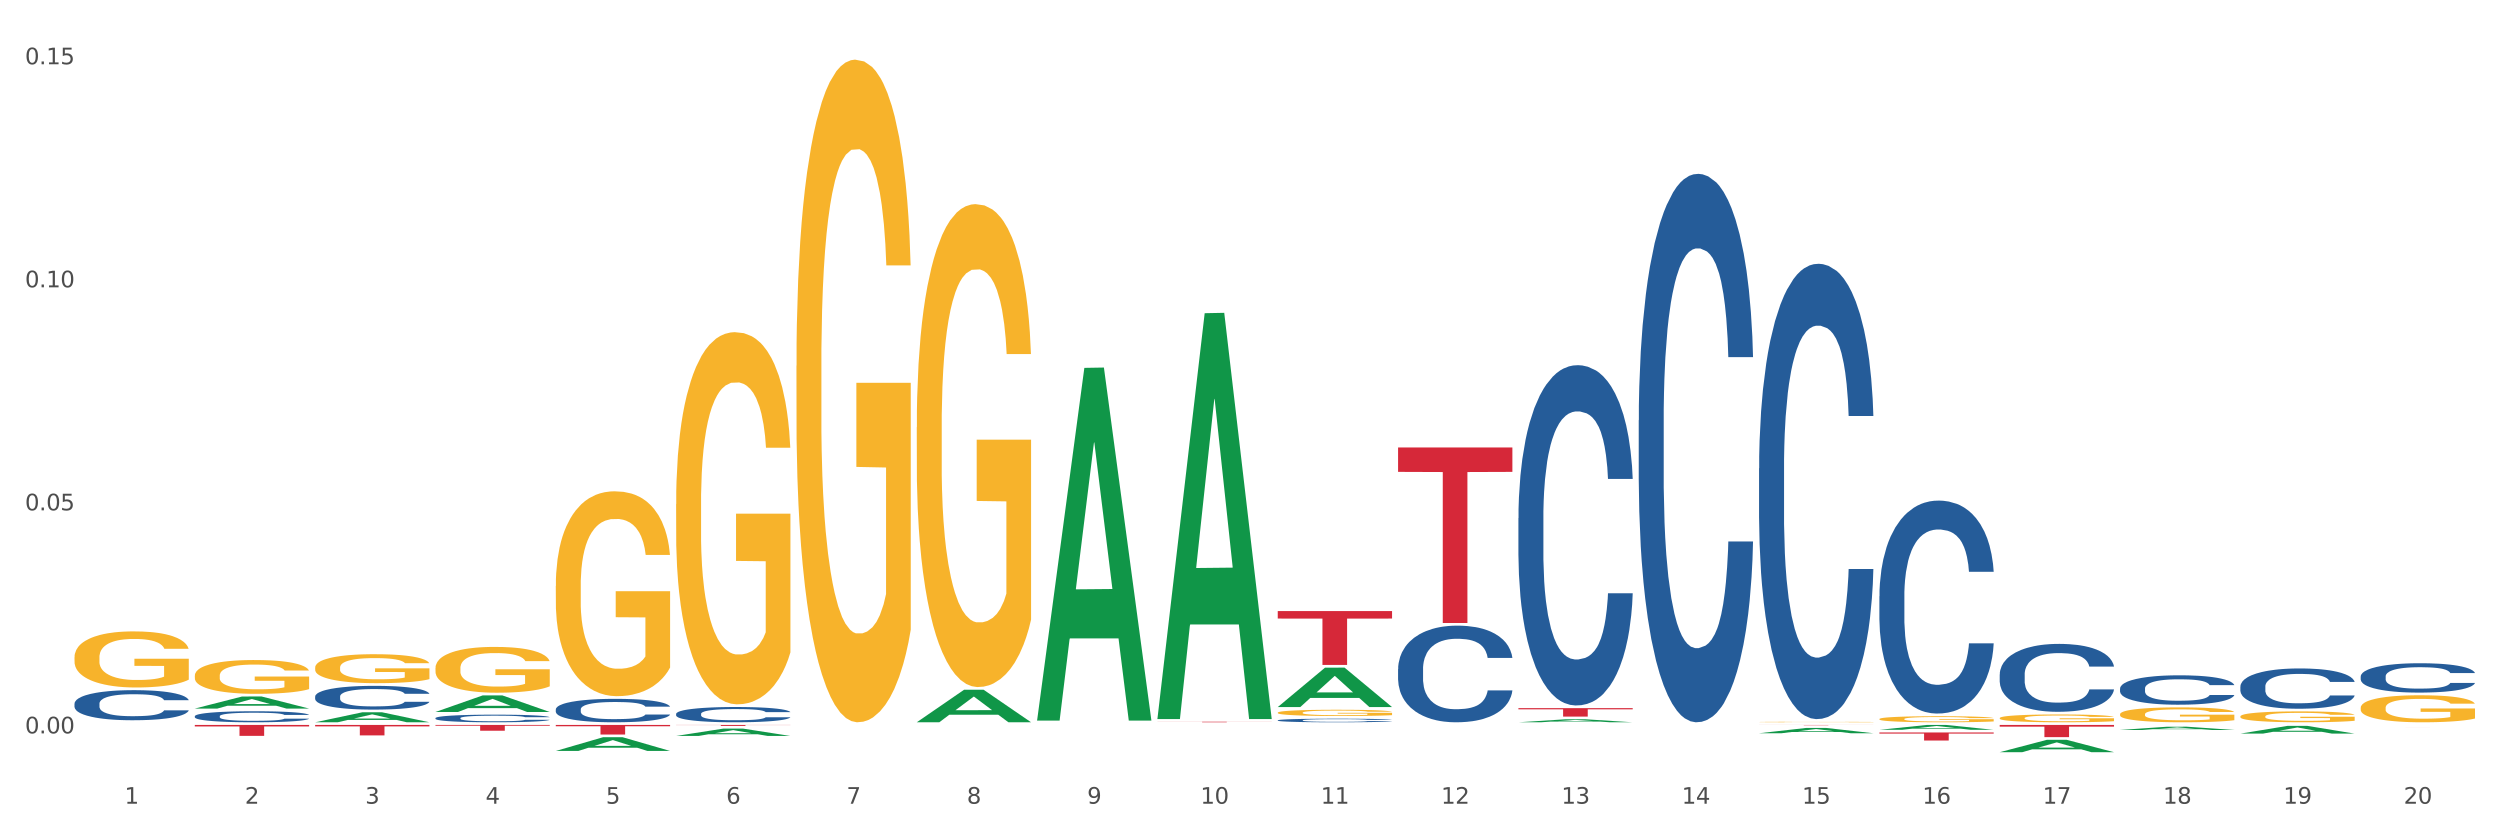 <?xml version="1.0" encoding="utf-8" standalone="no"?>
<!DOCTYPE svg PUBLIC "-//W3C//DTD SVG 1.1//EN"
  "http://www.w3.org/Graphics/SVG/1.1/DTD/svg11.dtd">
<svg xmlns:xlink="http://www.w3.org/1999/xlink" width="1080pt" height="360pt" viewBox="0 0 1080 360" xmlns="http://www.w3.org/2000/svg" version="1.1">
 <rect x="0" y="0" width="1080" height="360" fill="#333333" stroke="none"/>
 <defs>
  <style type="text/css">*{stroke-linejoin: round; stroke-linecap: butt}</style>
 </defs>
 <g id="figure_1">
  <g id="patch_1">
   <path d="M 0 360 
L 1080 360 
L 1080 0 
L 0 0 
z
" style="fill: #ffffff; stroke: #ffffff; stroke-linejoin: miter"/>
  </g>
  <g id="axes_1">
   <g id="matplotlib.axis_1">
    <g id="xtick_1">
     <g id="text_1">
      <!-- 1 -->
      <g style="fill: #4d4d4d" transform="translate(53.812 347.204) scale(0.096 -0.096)">
       <defs>
        <path id="DejaVuSans-31" d="M 794 531 
L 1825 531 
L 1825 4091 
L 703 3866 
L 703 4441 
L 1819 4666 
L 2450 4666 
L 2450 531 
L 3481 531 
L 3481 0 
L 794 0 
L 794 531 
z
" transform="scale(0.016)"/>
       </defs>
       <use xlink:href="#DejaVuSans-31"/>
      </g>
     </g>
    </g>
    <g id="xtick_2">
     <g id="text_2">
      <!-- 2 -->
      <g style="fill: #4d4d4d" transform="translate(105.793 347.204) scale(0.096 -0.096)">
       <defs>
        <path id="DejaVuSans-32" d="M 1228 531 
L 3431 531 
L 3431 0 
L 469 0 
L 469 531 
Q 828 903 1448 1529 
Q 2069 2156 2228 2338 
Q 2531 2678 2651 2914 
Q 2772 3150 2772 3378 
Q 2772 3750 2511 3984 
Q 2250 4219 1831 4219 
Q 1534 4219 1204 4116 
Q 875 4013 500 3803 
L 500 4441 
Q 881 4594 1212 4672 
Q 1544 4750 1819 4750 
Q 2544 4750 2975 4387 
Q 3406 4025 3406 3419 
Q 3406 3131 3298 2873 
Q 3191 2616 2906 2266 
Q 2828 2175 2409 1742 
Q 1991 1309 1228 531 
z
" transform="scale(0.016)"/>
       </defs>
       <use xlink:href="#DejaVuSans-32"/>
      </g>
     </g>
    </g>
    <g id="xtick_3">
     <g id="text_3">
      <!-- 3 -->
      <g style="fill: #4d4d4d" transform="translate(157.774 347.204) scale(0.096 -0.096)">
       <defs>
        <path id="DejaVuSans-33" d="M 2597 2516 
Q 3050 2419 3304 2112 
Q 3559 1806 3559 1356 
Q 3559 666 3084 287 
Q 2609 -91 1734 -91 
Q 1441 -91 1130 -33 
Q 819 25 488 141 
L 488 750 
Q 750 597 1062 519 
Q 1375 441 1716 441 
Q 2309 441 2620 675 
Q 2931 909 2931 1356 
Q 2931 1769 2642 2001 
Q 2353 2234 1838 2234 
L 1294 2234 
L 1294 2753 
L 1863 2753 
Q 2328 2753 2575 2939 
Q 2822 3125 2822 3475 
Q 2822 3834 2567 4026 
Q 2313 4219 1838 4219 
Q 1578 4219 1281 4162 
Q 984 4106 628 3988 
L 628 4550 
Q 988 4650 1302 4700 
Q 1616 4750 1894 4750 
Q 2613 4750 3031 4423 
Q 3450 4097 3450 3541 
Q 3450 3153 3228 2886 
Q 3006 2619 2597 2516 
z
" transform="scale(0.016)"/>
       </defs>
       <use xlink:href="#DejaVuSans-33"/>
      </g>
     </g>
    </g>
    <g id="xtick_4">
     <g id="text_4">
      <!-- 4 -->
      <g style="fill: #4d4d4d" transform="translate(209.756 347.204) scale(0.096 -0.096)">
       <defs>
        <path id="DejaVuSans-34" d="M 2419 4116 
L 825 1625 
L 2419 1625 
L 2419 4116 
z
M 2253 4666 
L 3047 4666 
L 3047 1625 
L 3713 1625 
L 3713 1100 
L 3047 1100 
L 3047 0 
L 2419 0 
L 2419 1100 
L 313 1100 
L 313 1709 
L 2253 4666 
z
" transform="scale(0.016)"/>
       </defs>
       <use xlink:href="#DejaVuSans-34"/>
      </g>
     </g>
    </g>
    <g id="xtick_5">
     <g id="text_5">
      <!-- 5 -->
      <g style="fill: #4d4d4d" transform="translate(261.737 347.204) scale(0.096 -0.096)">
       <defs>
        <path id="DejaVuSans-35" d="M 691 4666 
L 3169 4666 
L 3169 4134 
L 1269 4134 
L 1269 2991 
Q 1406 3038 1543 3061 
Q 1681 3084 1819 3084 
Q 2600 3084 3056 2656 
Q 3513 2228 3513 1497 
Q 3513 744 3044 326 
Q 2575 -91 1722 -91 
Q 1428 -91 1123 -41 
Q 819 9 494 109 
L 494 744 
Q 775 591 1075 516 
Q 1375 441 1709 441 
Q 2250 441 2565 725 
Q 2881 1009 2881 1497 
Q 2881 1984 2565 2268 
Q 2250 2553 1709 2553 
Q 1456 2553 1204 2497 
Q 953 2441 691 2322 
L 691 4666 
z
" transform="scale(0.016)"/>
       </defs>
       <use xlink:href="#DejaVuSans-35"/>
      </g>
     </g>
    </g>
    <g id="xtick_6">
     <g id="text_6">
      <!-- 6 -->
      <g style="fill: #4d4d4d" transform="translate(313.718 347.204) scale(0.096 -0.096)">
       <defs>
        <path id="DejaVuSans-36" d="M 2113 2584 
Q 1688 2584 1439 2293 
Q 1191 2003 1191 1497 
Q 1191 994 1439 701 
Q 1688 409 2113 409 
Q 2538 409 2786 701 
Q 3034 994 3034 1497 
Q 3034 2003 2786 2293 
Q 2538 2584 2113 2584 
z
M 3366 4563 
L 3366 3988 
Q 3128 4100 2886 4159 
Q 2644 4219 2406 4219 
Q 1781 4219 1451 3797 
Q 1122 3375 1075 2522 
Q 1259 2794 1537 2939 
Q 1816 3084 2150 3084 
Q 2853 3084 3261 2657 
Q 3669 2231 3669 1497 
Q 3669 778 3244 343 
Q 2819 -91 2113 -91 
Q 1303 -91 875 529 
Q 447 1150 447 2328 
Q 447 3434 972 4092 
Q 1497 4750 2381 4750 
Q 2619 4750 2861 4703 
Q 3103 4656 3366 4563 
z
" transform="scale(0.016)"/>
       </defs>
       <use xlink:href="#DejaVuSans-36"/>
      </g>
     </g>
    </g>
    <g id="xtick_7">
     <g id="text_7">
      <!-- 7 -->
      <g style="fill: #4d4d4d" transform="translate(365.699 347.204) scale(0.096 -0.096)">
       <defs>
        <path id="DejaVuSans-37" d="M 525 4666 
L 3525 4666 
L 3525 4397 
L 1831 0 
L 1172 0 
L 2766 4134 
L 525 4134 
L 525 4666 
z
" transform="scale(0.016)"/>
       </defs>
       <use xlink:href="#DejaVuSans-37"/>
      </g>
     </g>
    </g>
    <g id="xtick_8">
     <g id="text_8">
      <!-- 8 -->
      <g style="fill: #4d4d4d" transform="translate(417.68 347.204) scale(0.096 -0.096)">
       <defs>
        <path id="DejaVuSans-38" d="M 2034 2216 
Q 1584 2216 1326 1975 
Q 1069 1734 1069 1313 
Q 1069 891 1326 650 
Q 1584 409 2034 409 
Q 2484 409 2743 651 
Q 3003 894 3003 1313 
Q 3003 1734 2745 1975 
Q 2488 2216 2034 2216 
z
M 1403 2484 
Q 997 2584 770 2862 
Q 544 3141 544 3541 
Q 544 4100 942 4425 
Q 1341 4750 2034 4750 
Q 2731 4750 3128 4425 
Q 3525 4100 3525 3541 
Q 3525 3141 3298 2862 
Q 3072 2584 2669 2484 
Q 3125 2378 3379 2068 
Q 3634 1759 3634 1313 
Q 3634 634 3220 271 
Q 2806 -91 2034 -91 
Q 1263 -91 848 271 
Q 434 634 434 1313 
Q 434 1759 690 2068 
Q 947 2378 1403 2484 
z
M 1172 3481 
Q 1172 3119 1398 2916 
Q 1625 2713 2034 2713 
Q 2441 2713 2670 2916 
Q 2900 3119 2900 3481 
Q 2900 3844 2670 4047 
Q 2441 4250 2034 4250 
Q 1625 4250 1398 4047 
Q 1172 3844 1172 3481 
z
" transform="scale(0.016)"/>
       </defs>
       <use xlink:href="#DejaVuSans-38"/>
      </g>
     </g>
    </g>
    <g id="xtick_9">
     <g id="text_9">
      <!-- 9 -->
      <g style="fill: #4d4d4d" transform="translate(469.662 347.204) scale(0.096 -0.096)">
       <defs>
        <path id="DejaVuSans-39" d="M 703 97 
L 703 672 
Q 941 559 1184 500 
Q 1428 441 1663 441 
Q 2288 441 2617 861 
Q 2947 1281 2994 2138 
Q 2813 1869 2534 1725 
Q 2256 1581 1919 1581 
Q 1219 1581 811 2004 
Q 403 2428 403 3163 
Q 403 3881 828 4315 
Q 1253 4750 1959 4750 
Q 2769 4750 3195 4129 
Q 3622 3509 3622 2328 
Q 3622 1225 3098 567 
Q 2575 -91 1691 -91 
Q 1453 -91 1209 -44 
Q 966 3 703 97 
z
M 1959 2075 
Q 2384 2075 2632 2365 
Q 2881 2656 2881 3163 
Q 2881 3666 2632 3958 
Q 2384 4250 1959 4250 
Q 1534 4250 1286 3958 
Q 1038 3666 1038 3163 
Q 1038 2656 1286 2365 
Q 1534 2075 1959 2075 
z
" transform="scale(0.016)"/>
       </defs>
       <use xlink:href="#DejaVuSans-39"/>
      </g>
     </g>
    </g>
    <g id="xtick_10">
     <g id="text_10">
      <!-- 10 -->
      <g style="fill: #4d4d4d" transform="translate(518.589 347.204) scale(0.096 -0.096)">
       <defs>
        <path id="DejaVuSans-30" d="M 2034 4250 
Q 1547 4250 1301 3770 
Q 1056 3291 1056 2328 
Q 1056 1369 1301 889 
Q 1547 409 2034 409 
Q 2525 409 2770 889 
Q 3016 1369 3016 2328 
Q 3016 3291 2770 3770 
Q 2525 4250 2034 4250 
z
M 2034 4750 
Q 2819 4750 3233 4129 
Q 3647 3509 3647 2328 
Q 3647 1150 3233 529 
Q 2819 -91 2034 -91 
Q 1250 -91 836 529 
Q 422 1150 422 2328 
Q 422 3509 836 4129 
Q 1250 4750 2034 4750 
z
" transform="scale(0.016)"/>
       </defs>
       <use xlink:href="#DejaVuSans-31"/>
       <use xlink:href="#DejaVuSans-30" transform="translate(63.623 0)"/>
      </g>
     </g>
    </g>
    <g id="xtick_11">
     <g id="text_11">
      <!-- 11 -->
      <g style="fill: #4d4d4d" transform="translate(570.57 347.204) scale(0.096 -0.096)">
       <use xlink:href="#DejaVuSans-31"/>
       <use xlink:href="#DejaVuSans-31" transform="translate(63.623 0)"/>
      </g>
     </g>
    </g>
    <g id="xtick_12">
     <g id="text_12">
      <!-- 12 -->
      <g style="fill: #4d4d4d" transform="translate(622.551 347.204) scale(0.096 -0.096)">
       <use xlink:href="#DejaVuSans-31"/>
       <use xlink:href="#DejaVuSans-32" transform="translate(63.623 0)"/>
      </g>
     </g>
    </g>
    <g id="xtick_13">
     <g id="text_13">
      <!-- 13 -->
      <g style="fill: #4d4d4d" transform="translate(674.533 347.204) scale(0.096 -0.096)">
       <use xlink:href="#DejaVuSans-31"/>
       <use xlink:href="#DejaVuSans-33" transform="translate(63.623 0)"/>
      </g>
     </g>
    </g>
    <g id="xtick_14">
     <g id="text_14">
      <!-- 14 -->
      <g style="fill: #4d4d4d" transform="translate(726.514 347.204) scale(0.096 -0.096)">
       <use xlink:href="#DejaVuSans-31"/>
       <use xlink:href="#DejaVuSans-34" transform="translate(63.623 0)"/>
      </g>
     </g>
    </g>
    <g id="xtick_15">
     <g id="text_15">
      <!-- 15 -->
      <g style="fill: #4d4d4d" transform="translate(778.495 347.204) scale(0.096 -0.096)">
       <use xlink:href="#DejaVuSans-31"/>
       <use xlink:href="#DejaVuSans-35" transform="translate(63.623 0)"/>
      </g>
     </g>
    </g>
    <g id="xtick_16">
     <g id="text_16">
      <!-- 16 -->
      <g style="fill: #4d4d4d" transform="translate(830.476 347.204) scale(0.096 -0.096)">
       <use xlink:href="#DejaVuSans-31"/>
       <use xlink:href="#DejaVuSans-36" transform="translate(63.623 0)"/>
      </g>
     </g>
    </g>
    <g id="xtick_17">
     <g id="text_17">
      <!-- 17 -->
      <g style="fill: #4d4d4d" transform="translate(882.457 347.204) scale(0.096 -0.096)">
       <use xlink:href="#DejaVuSans-31"/>
       <use xlink:href="#DejaVuSans-37" transform="translate(63.623 0)"/>
      </g>
     </g>
    </g>
    <g id="xtick_18">
     <g id="text_18">
      <!-- 18 -->
      <g style="fill: #4d4d4d" transform="translate(934.439 347.204) scale(0.096 -0.096)">
       <use xlink:href="#DejaVuSans-31"/>
       <use xlink:href="#DejaVuSans-38" transform="translate(63.623 0)"/>
      </g>
     </g>
    </g>
    <g id="xtick_19">
     <g id="text_19">
      <!-- 19 -->
      <g style="fill: #4d4d4d" transform="translate(986.42 347.204) scale(0.096 -0.096)">
       <use xlink:href="#DejaVuSans-31"/>
       <use xlink:href="#DejaVuSans-39" transform="translate(63.623 0)"/>
      </g>
     </g>
    </g>
    <g id="xtick_20">
     <g id="text_20">
      <!-- 20 -->
      <g style="fill: #4d4d4d" transform="translate(1038.401 347.204) scale(0.096 -0.096)">
       <use xlink:href="#DejaVuSans-32"/>
       <use xlink:href="#DejaVuSans-30" transform="translate(63.623 0)"/>
      </g>
     </g>
    </g>
    <g id="xtick_21"/>
    <g id="xtick_22"/>
    <g id="xtick_23"/>
    <g id="xtick_24"/>
    <g id="xtick_25"/>
    <g id="xtick_26"/>
    <g id="xtick_27"/>
    <g id="xtick_28"/>
    <g id="xtick_29"/>
    <g id="xtick_30"/>
    <g id="xtick_31"/>
    <g id="xtick_32"/>
    <g id="xtick_33"/>
    <g id="xtick_34"/>
    <g id="xtick_35"/>
    <g id="xtick_36"/>
    <g id="xtick_37"/>
    <g id="xtick_38"/>
    <g id="xtick_39"/>
   </g>
   <g id="matplotlib.axis_2">
    <g id="ytick_1">
     <g id="text_21">
      <!-- 0.00 -->
      <g style="fill: #4d4d4d" transform="translate(10.8 316.826) scale(0.096 -0.096)">
       <defs>
        <path id="DejaVuSans-2e" d="M 684 794 
L 1344 794 
L 1344 0 
L 684 0 
L 684 794 
z
" transform="scale(0.016)"/>
       </defs>
       <use xlink:href="#DejaVuSans-30"/>
       <use xlink:href="#DejaVuSans-2e" transform="translate(63.623 0)"/>
       <use xlink:href="#DejaVuSans-30" transform="translate(95.41 0)"/>
       <use xlink:href="#DejaVuSans-30" transform="translate(159.033 0)"/>
      </g>
     </g>
    </g>
    <g id="ytick_2">
     <g id="text_22">
      <!-- 0.05 -->
      <g style="fill: #4d4d4d" transform="translate(10.8 220.474) scale(0.096 -0.096)">
       <use xlink:href="#DejaVuSans-30"/>
       <use xlink:href="#DejaVuSans-2e" transform="translate(63.623 0)"/>
       <use xlink:href="#DejaVuSans-30" transform="translate(95.41 0)"/>
       <use xlink:href="#DejaVuSans-35" transform="translate(159.033 0)"/>
      </g>
     </g>
    </g>
    <g id="ytick_3">
     <g id="text_23">
      <!-- 0.10 -->
      <g style="fill: #4d4d4d" transform="translate(10.8 124.122) scale(0.096 -0.096)">
       <use xlink:href="#DejaVuSans-30"/>
       <use xlink:href="#DejaVuSans-2e" transform="translate(63.623 0)"/>
       <use xlink:href="#DejaVuSans-31" transform="translate(95.41 0)"/>
       <use xlink:href="#DejaVuSans-30" transform="translate(159.033 0)"/>
      </g>
     </g>
    </g>
    <g id="ytick_4">
     <g id="text_24">
      <!-- 0.15 -->
      <g style="fill: #4d4d4d" transform="translate(10.8 27.77) scale(0.096 -0.096)">
       <use xlink:href="#DejaVuSans-30"/>
       <use xlink:href="#DejaVuSans-2e" transform="translate(63.623 0)"/>
       <use xlink:href="#DejaVuSans-31" transform="translate(95.41 0)"/>
       <use xlink:href="#DejaVuSans-35" transform="translate(159.033 0)"/>
      </g>
     </g>
    </g>
    <g id="ytick_5"/>
    <g id="ytick_6"/>
    <g id="ytick_7"/>
   </g>
   <g id="PolyCollection_1">
    <path d="M 84.156 306.097 
L 84.207 306.093 
L 104.571 300.889 
L 113.022 300.884 
L 133.538 306.107 
L 123.764 306.107 
L 119.335 304.891 
L 98.309 304.891 
L 98.156 304.911 
L 93.88 306.107 
L 84.156 306.107 
L 84.156 306.097 
L 100.956 304.165 
L 116.687 304.16 
L 108.898 301.998 
L 108.796 301.988 
L 108.695 302.003 
L 100.905 304.16 
L 100.956 304.165 
L 84.156 306.097 
z
" clip-path="url(#p3673d2936e)" style="fill: #109648"/>
    <path d="M 136.137 312.021 
L 136.188 312.017 
L 156.552 307.701 
L 165.003 307.697 
L 185.52 312.029 
L 175.745 312.029 
L 171.316 311.02 
L 150.29 311.02 
L 150.137 311.037 
L 145.861 312.029 
L 136.137 312.029 
L 136.137 312.021 
L 152.938 310.418 
L 168.669 310.414 
L 160.879 308.621 
L 160.778 308.612 
L 160.676 308.625 
L 152.887 310.414 
L 152.938 310.418 
L 136.137 312.021 
z
" clip-path="url(#p3673d2936e)" style="fill: #109648"/>
    <path d="M 188.119 307.567 
L 188.17 307.561 
L 208.533 300.411 
L 216.984 300.404 
L 237.501 307.581 
L 227.726 307.581 
L 223.297 305.91 
L 202.271 305.91 
L 202.119 305.937 
L 197.842 307.581 
L 188.119 307.581 
L 188.119 307.567 
L 204.919 304.912 
L 220.65 304.906 
L 212.861 301.934 
L 212.759 301.92 
L 212.657 301.94 
L 204.868 304.906 
L 204.919 304.912 
L 188.119 307.567 
z
" clip-path="url(#p3673d2936e)" style="fill: #109648"/>
    <path d="M 84.156 313.179 
L 133.538 313.179 
L 133.538 313.834 
L 114.113 313.839 
L 114.113 317.894 
L 103.464 317.894 
L 103.464 313.839 
L 84.156 313.834 
L 84.156 313.183 
L 84.156 313.179 
z
" clip-path="url(#p3673d2936e)" style="fill: #d62839"/>
    <path d="M 759.912 313.179 
L 809.294 313.179 
L 809.294 313.197 
L 789.869 313.197 
L 789.869 313.308 
L 779.22 313.308 
L 779.22 313.197 
L 759.912 313.197 
L 759.912 313.179 
L 759.912 313.179 
z
" clip-path="url(#p3673d2936e)" style="fill: #d62839"/>
    <path d="M 655.949 305.914 
L 705.332 305.914 
L 705.332 306.422 
L 685.906 306.426 
L 685.906 309.571 
L 675.258 309.571 
L 675.258 306.426 
L 655.949 306.422 
L 655.949 305.918 
L 655.949 305.914 
z
" clip-path="url(#p3673d2936e)" style="fill: #d62839"/>
    <path d="M 603.968 193.315 
L 653.35 193.315 
L 653.35 203.85 
L 633.925 203.922 
L 633.925 269.126 
L 623.276 269.126 
L 623.276 203.922 
L 603.968 203.85 
L 603.968 193.386 
L 603.968 193.315 
z
" clip-path="url(#p3673d2936e)" style="fill: #d62839"/>
    <path d="M 136.137 313.179 
L 185.52 313.179 
L 185.52 313.808 
L 166.094 313.812 
L 166.094 317.704 
L 155.446 317.704 
L 155.446 313.812 
L 136.137 313.808 
L 136.137 313.183 
L 136.137 313.179 
z
" clip-path="url(#p3673d2936e)" style="fill: #d62839"/>
    <path d="M 863.874 313.179 
L 913.256 313.179 
L 913.256 313.909 
L 893.831 313.914 
L 893.831 318.432 
L 883.182 318.432 
L 883.182 313.914 
L 863.874 313.909 
L 863.874 313.184 
L 863.874 313.179 
z
" clip-path="url(#p3673d2936e)" style="fill: #d62839"/>
    <path d="M 1019.818 314.298 
L 1069.2 314.298 
L 1069.2 314.299 
L 1049.775 314.299 
L 1049.775 314.31 
L 1039.126 314.31 
L 1039.126 314.299 
L 1019.818 314.299 
L 1019.818 314.298 
L 1019.818 314.298 
z
" clip-path="url(#p3673d2936e)" style="fill: #d62839"/>
    <path d="M 811.893 316.438 
L 861.275 316.438 
L 861.275 316.92 
L 841.85 316.924 
L 841.85 319.911 
L 831.201 319.911 
L 831.201 316.924 
L 811.893 316.92 
L 811.893 316.441 
L 811.893 316.438 
z
" clip-path="url(#p3673d2936e)" style="fill: #d62839"/>
    <path d="M 551.987 263.984 
L 601.369 263.984 
L 601.369 267.219 
L 581.944 267.241 
L 581.944 287.263 
L 571.295 287.263 
L 571.295 267.241 
L 551.987 267.219 
L 551.987 264.006 
L 551.987 263.984 
z
" clip-path="url(#p3673d2936e)" style="fill: #d62839"/>
    <path d="M 188.119 313.179 
L 237.501 313.179 
L 237.501 313.528 
L 218.076 313.53 
L 218.076 315.688 
L 207.427 315.688 
L 207.427 313.53 
L 188.119 313.528 
L 188.119 313.181 
L 188.119 313.179 
z
" clip-path="url(#p3673d2936e)" style="fill: #d62839"/>
    <path d="M 240.1 313.179 
L 289.482 313.179 
L 289.482 313.755 
L 270.057 313.759 
L 270.057 317.326 
L 259.408 317.326 
L 259.408 313.759 
L 240.1 313.755 
L 240.1 313.183 
L 240.1 313.179 
z
" clip-path="url(#p3673d2936e)" style="fill: #d62839"/>
    <path d="M 292.081 313.179 
L 341.463 313.179 
L 341.463 313.237 
L 322.038 313.238 
L 322.038 313.6 
L 311.389 313.6 
L 311.389 313.238 
L 292.081 313.237 
L 292.081 313.179 
L 292.081 313.179 
z
" clip-path="url(#p3673d2936e)" style="fill: #d62839"/>
    <path d="M 500.006 311.783 
L 549.388 311.783 
L 549.388 311.817 
L 529.963 311.817 
L 529.963 312.029 
L 519.314 312.029 
L 519.314 311.817 
L 500.006 311.817 
L 500.006 311.783 
L 500.006 311.783 
z
" clip-path="url(#p3673d2936e)" style="fill: #d62839"/>
    <path d="M 811.893 315.284 
L 811.944 315.282 
L 832.308 313.181 
L 840.759 313.179 
L 861.275 315.288 
L 851.501 315.288 
L 847.071 314.797 
L 826.046 314.797 
L 825.893 314.805 
L 821.617 315.288 
L 811.893 315.288 
L 811.893 315.284 
L 828.693 314.504 
L 844.424 314.502 
L 836.635 313.628 
L 836.533 313.624 
L 836.431 313.63 
L 828.642 314.502 
L 828.693 314.504 
L 811.893 315.284 
z
" clip-path="url(#p3673d2936e)" style="fill: #109648"/>
    <path d="M 759.912 316.76 
L 759.963 316.758 
L 780.327 314.46 
L 788.777 314.458 
L 809.294 316.764 
L 799.519 316.764 
L 795.09 316.227 
L 774.065 316.227 
L 773.912 316.236 
L 769.636 316.764 
L 759.912 316.764 
L 759.912 316.76 
L 776.712 315.907 
L 792.443 315.905 
L 784.654 314.95 
L 784.552 314.945 
L 784.45 314.952 
L 776.661 315.905 
L 776.712 315.907 
L 759.912 316.76 
z
" clip-path="url(#p3673d2936e)" style="fill: #109648"/>
    <path d="M 655.949 312.027 
L 656 312.025 
L 676.364 310.722 
L 684.815 310.72 
L 705.332 312.029 
L 695.557 312.029 
L 691.128 311.724 
L 670.102 311.724 
L 669.95 311.729 
L 665.673 312.029 
L 655.949 312.029 
L 655.949 312.027 
L 672.75 311.542 
L 688.481 311.541 
L 680.691 310.999 
L 680.59 310.997 
L 680.488 311.001 
L 672.699 311.541 
L 672.75 311.542 
L 655.949 312.027 
z
" clip-path="url(#p3673d2936e)" style="fill: #109648"/>
    <path d="M 551.987 305.433 
L 552.038 305.417 
L 572.402 288.429 
L 580.853 288.413 
L 601.369 305.465 
L 591.595 305.465 
L 587.165 301.494 
L 566.14 301.494 
L 565.987 301.558 
L 561.711 305.465 
L 551.987 305.465 
L 551.987 305.433 
L 568.787 299.124 
L 584.518 299.108 
L 576.729 292.047 
L 576.627 292.015 
L 576.525 292.063 
L 568.736 299.108 
L 568.787 299.124 
L 551.987 305.433 
z
" clip-path="url(#p3673d2936e)" style="fill: #109648"/>
    <path d="M 500.006 310.304 
L 500.057 310.139 
L 520.421 135.303 
L 528.871 135.138 
L 549.388 310.633 
L 539.613 310.633 
L 535.184 269.767 
L 514.159 269.767 
L 514.006 270.426 
L 509.73 310.633 
L 500.006 310.633 
L 500.006 310.304 
L 516.806 245.379 
L 532.537 245.214 
L 524.748 172.544 
L 524.646 172.214 
L 524.544 172.709 
L 516.755 245.214 
L 516.806 245.379 
L 500.006 310.304 
z
" clip-path="url(#p3673d2936e)" style="fill: #109648"/>
    <path d="M 448.025 311.023 
L 448.076 310.88 
L 468.439 158.921 
L 476.89 158.777 
L 497.407 311.309 
L 487.632 311.309 
L 483.203 275.79 
L 462.177 275.79 
L 462.025 276.363 
L 457.748 311.309 
L 448.025 311.309 
L 448.025 311.023 
L 464.825 254.593 
L 480.556 254.45 
L 472.767 191.289 
L 472.665 191.002 
L 472.563 191.432 
L 464.774 254.45 
L 464.825 254.593 
L 448.025 311.023 
z
" clip-path="url(#p3673d2936e)" style="fill: #109648"/>
    <path d="M 396.043 312.003 
L 396.094 311.989 
L 416.458 297.979 
L 424.909 297.966 
L 445.426 312.029 
L 435.651 312.029 
L 431.222 308.754 
L 410.196 308.754 
L 410.044 308.807 
L 405.767 312.029 
L 396.043 312.029 
L 396.043 312.003 
L 412.844 306.8 
L 428.575 306.787 
L 420.785 300.963 
L 420.684 300.937 
L 420.582 300.977 
L 412.793 306.787 
L 412.844 306.8 
L 396.043 312.003 
z
" clip-path="url(#p3673d2936e)" style="fill: #109648"/>
    <path d="M 292.081 317.926 
L 292.132 317.923 
L 312.496 314.753 
L 320.947 314.75 
L 341.463 317.932 
L 331.689 317.932 
L 327.259 317.191 
L 306.234 317.191 
L 306.081 317.203 
L 301.805 317.932 
L 292.081 317.932 
L 292.081 317.926 
L 308.881 316.749 
L 324.612 316.746 
L 316.823 315.428 
L 316.721 315.422 
L 316.619 315.431 
L 308.83 316.746 
L 308.881 316.749 
L 292.081 317.926 
z
" clip-path="url(#p3673d2936e)" style="fill: #109648"/>
    <path d="M 811.893 310.618 
L 811.951 310.616 
L 811.951 310.53 
L 812.068 310.456 
L 812.651 310.276 
L 813.526 310.127 
L 814.167 310.048 
L 814.808 309.984 
L 815.566 309.919 
L 816.499 309.852 
L 818.19 309.754 
L 819.239 309.704 
L 820.522 309.651 
L 822.854 309.574 
L 824.545 309.531 
L 826.294 309.495 
L 829.151 309.452 
L 831.016 309.433 
L 832.999 309.419 
L 835.389 309.409 
L 837.196 309.407 
L 841.161 309.414 
L 844.542 309.435 
L 846.175 309.452 
L 848.274 309.481 
L 849.381 309.5 
L 851.189 309.538 
L 853.055 309.589 
L 854.337 309.632 
L 856.261 309.713 
L 857.719 309.795 
L 859.06 309.895 
L 859.759 309.965 
L 860.284 310.029 
L 860.75 310.104 
L 861.217 310.221 
L 850.722 310.221 
L 850.314 310.137 
L 849.673 310.058 
L 848.74 309.981 
L 847.924 309.934 
L 846.525 309.874 
L 845.242 309.835 
L 843.901 309.807 
L 842.269 309.783 
L 840.986 309.771 
L 839.179 309.761 
L 835.622 309.763 
L 833.232 309.783 
L 831.599 309.807 
L 830.55 309.828 
L 829.617 309.852 
L 828.568 309.886 
L 827.343 309.936 
L 826.469 309.981 
L 825.594 310.039 
L 824.894 310.096 
L 824.253 310.163 
L 823.728 310.235 
L 823.32 310.31 
L 822.971 310.401 
L 822.679 310.551 
L 822.679 310.88 
L 822.796 310.954 
L 823.087 311.052 
L 823.437 311.126 
L 824.02 311.215 
L 824.545 311.275 
L 825.536 311.361 
L 826.644 311.433 
L 827.518 311.478 
L 828.393 311.517 
L 829.908 311.569 
L 831.599 311.612 
L 833.057 311.639 
L 835.039 311.663 
L 836.38 311.672 
L 837.546 311.677 
L 840.403 311.677 
L 842.444 311.67 
L 844.717 311.653 
L 846.466 311.632 
L 847.924 311.605 
L 849.556 311.562 
L 850.606 311.521 
L 850.606 311.021 
L 837.779 311.018 
L 837.779 310.686 
L 861.275 310.686 
L 861.275 311.663 
L 860.284 311.713 
L 859.176 311.758 
L 858.01 311.799 
L 856.261 311.849 
L 854.162 311.897 
L 852.297 311.931 
L 850.314 311.96 
L 847.982 311.986 
L 844.951 312.01 
L 843.085 312.02 
L 840.753 312.027 
L 838.013 312.029 
L 835.622 312.024 
L 833.29 312.012 
L 830.841 311.991 
L 828.451 311.96 
L 826.644 311.929 
L 824.836 311.89 
L 822.912 311.84 
L 821.396 311.792 
L 820.23 311.749 
L 818.948 311.694 
L 817.548 311.622 
L 816.499 311.557 
L 815.566 311.49 
L 814.575 311.404 
L 813.875 311.33 
L 813.176 311.236 
L 812.768 311.167 
L 812.301 311.059 
L 811.951 310.908 
L 811.893 310.618 
z
" clip-path="url(#p3673d2936e)" style="fill: #f7b32b"/>
    <path d="M 863.874 310.212 
L 863.933 310.209 
L 863.933 310.098 
L 864.049 310.002 
L 864.632 309.771 
L 865.507 309.58 
L 866.148 309.478 
L 866.789 309.395 
L 867.547 309.311 
L 868.48 309.225 
L 870.171 309.098 
L 871.22 309.034 
L 872.503 308.966 
L 874.835 308.867 
L 876.526 308.812 
L 878.275 308.765 
L 881.132 308.71 
L 882.997 308.685 
L 884.98 308.667 
L 887.37 308.654 
L 889.177 308.651 
L 893.142 308.66 
L 896.524 308.688 
L 898.156 308.71 
L 900.255 308.747 
L 901.363 308.771 
L 903.17 308.821 
L 905.036 308.886 
L 906.318 308.941 
L 908.242 309.046 
L 909.7 309.151 
L 911.041 309.28 
L 911.741 309.37 
L 912.265 309.453 
L 912.732 309.549 
L 913.198 309.7 
L 902.704 309.7 
L 902.296 309.592 
L 901.654 309.49 
L 900.721 309.392 
L 899.905 309.33 
L 898.506 309.253 
L 897.223 309.203 
L 895.882 309.166 
L 894.25 309.135 
L 892.967 309.12 
L 891.16 309.108 
L 887.603 309.111 
L 885.213 309.135 
L 883.58 309.166 
L 882.531 309.194 
L 881.598 309.225 
L 880.549 309.268 
L 879.324 309.333 
L 878.45 309.392 
L 877.575 309.466 
L 876.876 309.54 
L 876.234 309.626 
L 875.71 309.719 
L 875.302 309.814 
L 874.952 309.931 
L 874.66 310.126 
L 874.66 310.548 
L 874.777 310.644 
L 875.068 310.77 
L 875.418 310.866 
L 876.001 310.98 
L 876.526 311.057 
L 877.517 311.168 
L 878.625 311.261 
L 879.499 311.32 
L 880.374 311.369 
L 881.89 311.437 
L 883.58 311.492 
L 885.038 311.526 
L 887.02 311.557 
L 888.361 311.569 
L 889.527 311.576 
L 892.384 311.576 
L 894.425 311.566 
L 896.699 311.545 
L 898.448 311.517 
L 899.905 311.483 
L 901.538 311.428 
L 902.587 311.375 
L 902.587 310.73 
L 889.761 310.727 
L 889.761 310.298 
L 913.256 310.298 
L 913.256 311.557 
L 912.265 311.622 
L 911.158 311.681 
L 909.991 311.733 
L 908.242 311.798 
L 906.143 311.859 
L 904.278 311.903 
L 902.296 311.94 
L 899.963 311.974 
L 896.932 312.004 
L 895.066 312.017 
L 892.734 312.026 
L 889.994 312.029 
L 887.603 312.023 
L 885.271 312.008 
L 882.823 311.98 
L 880.432 311.94 
L 878.625 311.9 
L 876.817 311.85 
L 874.893 311.785 
L 873.378 311.724 
L 872.211 311.668 
L 870.929 311.597 
L 869.53 311.505 
L 868.48 311.421 
L 867.547 311.335 
L 866.556 311.224 
L 865.857 311.128 
L 865.157 311.008 
L 864.749 310.919 
L 864.282 310.78 
L 863.933 310.585 
L 863.874 310.212 
z
" clip-path="url(#p3673d2936e)" style="fill: #f7b32b"/>
    <path d="M 915.855 308.563 
L 915.914 308.557 
L 915.914 308.345 
L 916.03 308.163 
L 916.613 307.721 
L 917.488 307.356 
L 918.129 307.162 
L 918.771 307.003 
L 919.529 306.844 
L 920.461 306.68 
L 922.152 306.438 
L 923.202 306.315 
L 924.484 306.185 
L 926.816 305.997 
L 928.507 305.891 
L 930.256 305.803 
L 933.113 305.697 
L 934.979 305.65 
L 936.961 305.614 
L 939.351 305.591 
L 941.159 305.585 
L 945.123 305.603 
L 948.505 305.656 
L 950.137 305.697 
L 952.236 305.767 
L 953.344 305.815 
L 955.151 305.909 
L 957.017 306.032 
L 958.3 306.138 
L 960.224 306.338 
L 961.681 306.538 
L 963.022 306.786 
L 963.722 306.956 
L 964.246 307.115 
L 964.713 307.298 
L 965.179 307.586 
L 954.685 307.586 
L 954.277 307.38 
L 953.635 307.186 
L 952.703 306.997 
L 951.886 306.88 
L 950.487 306.733 
L 949.204 306.638 
L 947.863 306.568 
L 946.231 306.509 
L 944.948 306.48 
L 943.141 306.456 
L 939.585 306.462 
L 937.194 306.509 
L 935.562 306.568 
L 934.512 306.621 
L 933.579 306.68 
L 932.53 306.762 
L 931.306 306.886 
L 930.431 306.997 
L 929.557 307.139 
L 928.857 307.28 
L 928.216 307.445 
L 927.691 307.621 
L 927.283 307.804 
L 926.933 308.027 
L 926.641 308.398 
L 926.641 309.204 
L 926.758 309.387 
L 927.05 309.628 
L 927.399 309.81 
L 927.982 310.028 
L 928.507 310.175 
L 929.498 310.387 
L 930.606 310.564 
L 931.48 310.676 
L 932.355 310.77 
L 933.871 310.899 
L 935.562 311.005 
L 937.019 311.07 
L 939.002 311.129 
L 940.342 311.152 
L 941.509 311.164 
L 944.365 311.164 
L 946.406 311.146 
L 948.68 311.105 
L 950.429 311.052 
L 951.886 310.987 
L 953.519 310.882 
L 954.568 310.781 
L 954.568 309.552 
L 941.742 309.546 
L 941.742 308.728 
L 965.238 308.728 
L 965.238 311.129 
L 964.246 311.252 
L 963.139 311.364 
L 961.973 311.464 
L 960.224 311.588 
L 958.125 311.705 
L 956.259 311.788 
L 954.277 311.858 
L 951.945 311.923 
L 948.913 311.982 
L 947.047 312.006 
L 944.715 312.023 
L 941.975 312.029 
L 939.585 312.017 
L 937.252 311.988 
L 934.804 311.935 
L 932.413 311.858 
L 930.606 311.782 
L 928.799 311.688 
L 926.875 311.564 
L 925.359 311.446 
L 924.193 311.341 
L 922.91 311.205 
L 921.511 311.029 
L 920.461 310.87 
L 919.529 310.705 
L 918.537 310.493 
L 917.838 310.311 
L 917.138 310.081 
L 916.73 309.911 
L 916.264 309.646 
L 915.914 309.275 
L 915.855 308.563 
z
" clip-path="url(#p3673d2936e)" style="fill: #f7b32b"/>
    <path d="M 967.837 309.499 
L 967.895 309.494 
L 967.895 309.34 
L 968.012 309.207 
L 968.595 308.884 
L 969.469 308.618 
L 970.11 308.476 
L 970.752 308.36 
L 971.51 308.244 
L 972.443 308.124 
L 974.133 307.948 
L 975.183 307.858 
L 976.465 307.763 
L 978.798 307.626 
L 980.488 307.548 
L 982.237 307.484 
L 985.094 307.407 
L 986.96 307.372 
L 988.942 307.346 
L 991.333 307.329 
L 993.14 307.325 
L 997.104 307.338 
L 1000.486 307.377 
L 1002.118 307.407 
L 1004.217 307.458 
L 1005.325 307.492 
L 1007.132 307.561 
L 1008.998 307.651 
L 1010.281 307.729 
L 1012.205 307.875 
L 1013.662 308.021 
L 1015.003 308.201 
L 1015.703 308.326 
L 1016.228 308.442 
L 1016.694 308.575 
L 1017.16 308.786 
L 1006.666 308.786 
L 1006.258 308.635 
L 1005.617 308.493 
L 1004.684 308.356 
L 1003.868 308.27 
L 1002.468 308.163 
L 1001.186 308.094 
L 999.845 308.042 
L 998.212 307.999 
L 996.93 307.978 
L 995.122 307.961 
L 991.566 307.965 
L 989.175 307.999 
L 987.543 308.042 
L 986.493 308.081 
L 985.561 308.124 
L 984.511 308.184 
L 983.287 308.274 
L 982.412 308.356 
L 981.538 308.459 
L 980.838 308.562 
L 980.197 308.682 
L 979.672 308.811 
L 979.264 308.945 
L 978.914 309.108 
L 978.623 309.378 
L 978.623 309.967 
L 978.739 310.1 
L 979.031 310.276 
L 979.381 310.41 
L 979.964 310.568 
L 980.488 310.676 
L 981.479 310.831 
L 982.587 310.959 
L 983.462 311.041 
L 984.336 311.11 
L 985.852 311.204 
L 987.543 311.282 
L 989 311.329 
L 990.983 311.372 
L 992.324 311.389 
L 993.49 311.398 
L 996.347 311.398 
L 998.387 311.385 
L 1000.661 311.355 
L 1002.41 311.316 
L 1003.868 311.269 
L 1005.5 311.191 
L 1006.549 311.118 
L 1006.549 310.22 
L 993.723 310.216 
L 993.723 309.619 
L 1017.219 309.619 
L 1017.219 311.372 
L 1016.228 311.462 
L 1015.12 311.544 
L 1013.954 311.617 
L 1012.205 311.707 
L 1010.106 311.793 
L 1008.24 311.853 
L 1006.258 311.905 
L 1003.926 311.952 
L 1000.894 311.995 
L 999.028 312.012 
L 996.696 312.025 
L 993.956 312.029 
L 991.566 312.021 
L 989.234 311.999 
L 986.785 311.96 
L 984.395 311.905 
L 982.587 311.849 
L 980.78 311.78 
L 978.856 311.69 
L 977.34 311.604 
L 976.174 311.526 
L 974.891 311.428 
L 973.492 311.299 
L 972.443 311.183 
L 971.51 311.063 
L 970.519 310.908 
L 969.819 310.775 
L 969.119 310.607 
L 968.711 310.483 
L 968.245 310.289 
L 967.895 310.019 
L 967.837 309.499 
z
" clip-path="url(#p3673d2936e)" style="fill: #f7b32b"/>
    <path d="M 32.175 283.961 
L 32.233 283.939 
L 32.233 283.142 
L 32.35 282.456 
L 32.933 280.797 
L 33.807 279.424 
L 34.449 278.694 
L 35.09 278.097 
L 35.848 277.499 
L 36.781 276.879 
L 38.472 275.972 
L 39.521 275.507 
L 40.804 275.02 
L 43.136 274.312 
L 44.827 273.914 
L 46.576 273.582 
L 49.433 273.183 
L 51.298 273.006 
L 53.28 272.874 
L 55.671 272.785 
L 57.478 272.763 
L 61.443 272.829 
L 64.824 273.029 
L 66.457 273.183 
L 68.556 273.449 
L 69.663 273.626 
L 71.471 273.98 
L 73.337 274.445 
L 74.619 274.843 
L 76.543 275.596 
L 78.001 276.348 
L 79.342 277.278 
L 80.041 277.92 
L 80.566 278.517 
L 81.032 279.203 
L 81.499 280.288 
L 71.004 280.288 
L 70.596 279.513 
L 69.955 278.783 
L 69.022 278.074 
L 68.206 277.632 
L 66.807 277.079 
L 65.524 276.724 
L 64.183 276.459 
L 62.551 276.238 
L 61.268 276.127 
L 59.461 276.038 
L 55.904 276.06 
L 53.514 276.238 
L 51.881 276.459 
L 50.832 276.658 
L 49.899 276.879 
L 48.849 277.189 
L 47.625 277.654 
L 46.751 278.074 
L 45.876 278.606 
L 45.176 279.137 
L 44.535 279.756 
L 44.01 280.42 
L 43.602 281.106 
L 43.252 281.947 
L 42.961 283.342 
L 42.961 286.374 
L 43.078 287.06 
L 43.369 287.967 
L 43.719 288.653 
L 44.302 289.472 
L 44.827 290.025 
L 45.818 290.822 
L 46.926 291.486 
L 47.8 291.906 
L 48.675 292.261 
L 50.19 292.747 
L 51.881 293.146 
L 53.339 293.389 
L 55.321 293.611 
L 56.662 293.699 
L 57.828 293.743 
L 60.685 293.743 
L 62.725 293.677 
L 64.999 293.522 
L 66.748 293.323 
L 68.206 293.079 
L 69.838 292.681 
L 70.888 292.305 
L 70.888 287.679 
L 58.061 287.657 
L 58.061 284.581 
L 81.557 284.581 
L 81.557 293.611 
L 80.566 294.075 
L 79.458 294.496 
L 78.292 294.872 
L 76.543 295.337 
L 74.444 295.779 
L 72.579 296.089 
L 70.596 296.355 
L 68.264 296.598 
L 65.232 296.82 
L 63.367 296.908 
L 61.035 296.974 
L 58.294 296.997 
L 55.904 296.952 
L 53.572 296.842 
L 51.123 296.643 
L 48.733 296.355 
L 46.926 296.067 
L 45.118 295.713 
L 43.194 295.248 
L 41.678 294.806 
L 40.512 294.407 
L 39.23 293.898 
L 37.83 293.234 
L 36.781 292.637 
L 35.848 292.017 
L 34.857 291.22 
L 34.157 290.534 
L 33.458 289.671 
L 33.05 289.029 
L 32.583 288.033 
L 32.233 286.639 
L 32.175 283.961 
z
" clip-path="url(#p3673d2936e)" style="fill: #f7b32b"/>
    <path d="M 188.119 310.213 
L 188.177 310.21 
L 188.177 310.125 
L 188.352 310.011 
L 188.994 309.8 
L 189.811 309.64 
L 191.212 309.454 
L 191.971 309.375 
L 192.963 309.288 
L 195.006 309.146 
L 197.341 309.026 
L 198.976 308.96 
L 200.201 308.917 
L 202.945 308.842 
L 204.521 308.809 
L 206.155 308.782 
L 207.556 308.764 
L 209.891 308.743 
L 211.759 308.734 
L 213.919 308.731 
L 215.728 308.734 
L 218.121 308.746 
L 221.624 308.782 
L 222.966 308.803 
L 224.776 308.839 
L 226.644 308.887 
L 228.161 308.935 
L 229.912 309.005 
L 231.722 309.095 
L 233.473 309.21 
L 234.699 309.315 
L 235.691 309.426 
L 236.567 309.562 
L 237.209 309.71 
L 237.501 309.833 
L 226.819 309.833 
L 226.527 309.722 
L 225.943 309.601 
L 225.36 309.52 
L 224.717 309.454 
L 223.725 309.378 
L 222.85 309.33 
L 221.39 309.273 
L 220.048 309.237 
L 218.939 309.216 
L 217.596 309.198 
L 214.736 309.179 
L 212.693 309.179 
L 211.409 309.186 
L 209.833 309.201 
L 208.49 309.222 
L 206.914 309.258 
L 205.688 309.297 
L 204.463 309.348 
L 203.762 309.384 
L 202.711 309.451 
L 202.011 309.505 
L 201.077 309.598 
L 200.552 309.664 
L 199.618 309.836 
L 199.209 309.963 
L 199.034 310.05 
L 198.917 310.146 
L 198.917 310.616 
L 199.268 310.827 
L 199.559 310.918 
L 200.026 311.02 
L 200.902 311.153 
L 202.186 311.282 
L 203.529 311.375 
L 204.638 311.433 
L 205.688 311.475 
L 206.739 311.508 
L 208.023 311.538 
L 209.074 311.556 
L 210.65 311.574 
L 212.518 311.583 
L 213.977 311.583 
L 216.954 311.568 
L 218.297 311.553 
L 219.581 311.532 
L 220.982 311.499 
L 222.091 311.463 
L 222.733 311.436 
L 223.783 311.378 
L 224.601 311.318 
L 225.301 311.249 
L 225.768 311.189 
L 226.293 311.098 
L 226.702 310.996 
L 226.819 310.942 
L 237.501 310.942 
L 237.267 311.05 
L 236.859 311.156 
L 236.041 311.297 
L 235.399 311.378 
L 234.407 311.478 
L 233.356 311.562 
L 231.897 311.656 
L 230.555 311.725 
L 229.154 311.785 
L 227.636 311.839 
L 224.893 311.915 
L 223.9 311.936 
L 221.799 311.972 
L 220.164 311.993 
L 217.771 312.014 
L 215.32 312.026 
L 212.751 312.029 
L 210.475 312.023 
L 207.965 312.005 
L 206.389 311.987 
L 204.638 311.96 
L 202.595 311.918 
L 200.668 311.866 
L 198.859 311.806 
L 197.166 311.737 
L 195.59 311.659 
L 193.547 311.529 
L 192.029 311.403 
L 190.92 311.285 
L 190.162 311.186 
L 189.403 311.059 
L 188.994 310.972 
L 188.352 310.761 
L 188.119 310.565 
L 188.119 310.213 
z
" clip-path="url(#p3673d2936e)" style="fill: #255c99"/>
    <path d="M 136.137 300.895 
L 136.196 300.886 
L 136.196 300.623 
L 136.371 300.267 
L 137.013 299.611 
L 137.83 299.114 
L 139.231 298.533 
L 139.99 298.289 
L 140.982 298.018 
L 143.025 297.577 
L 145.36 297.202 
L 146.994 296.996 
L 148.22 296.865 
L 150.964 296.63 
L 152.54 296.527 
L 154.174 296.443 
L 155.575 296.387 
L 157.91 296.321 
L 159.778 296.293 
L 161.938 296.283 
L 163.747 296.293 
L 166.14 296.33 
L 169.643 296.443 
L 170.985 296.508 
L 172.795 296.621 
L 174.662 296.771 
L 176.18 296.921 
L 177.931 297.136 
L 179.741 297.418 
L 181.492 297.774 
L 182.718 298.102 
L 183.71 298.449 
L 184.586 298.871 
L 185.228 299.33 
L 185.52 299.714 
L 174.838 299.714 
L 174.546 299.367 
L 173.962 298.992 
L 173.378 298.739 
L 172.736 298.533 
L 171.744 298.299 
L 170.868 298.149 
L 169.409 297.971 
L 168.067 297.858 
L 166.957 297.793 
L 165.615 297.736 
L 162.755 297.68 
L 160.712 297.68 
L 159.428 297.699 
L 157.852 297.746 
L 156.509 297.811 
L 154.933 297.924 
L 153.707 298.046 
L 152.481 298.205 
L 151.781 298.318 
L 150.73 298.524 
L 150.03 298.692 
L 149.096 298.983 
L 148.57 299.189 
L 147.637 299.724 
L 147.228 300.117 
L 147.053 300.389 
L 146.936 300.689 
L 146.936 302.151 
L 147.286 302.807 
L 147.578 303.089 
L 148.045 303.407 
L 148.921 303.82 
L 150.205 304.223 
L 151.547 304.513 
L 152.656 304.692 
L 153.707 304.823 
L 154.758 304.926 
L 156.042 305.02 
L 157.093 305.076 
L 158.669 305.132 
L 160.537 305.16 
L 161.996 305.16 
L 164.973 305.113 
L 166.315 305.067 
L 167.6 305.001 
L 169 304.898 
L 170.11 304.785 
L 170.752 304.701 
L 171.802 304.523 
L 172.619 304.335 
L 173.32 304.12 
L 173.787 303.932 
L 174.312 303.651 
L 174.721 303.332 
L 174.838 303.164 
L 185.52 303.164 
L 185.286 303.501 
L 184.877 303.829 
L 184.06 304.27 
L 183.418 304.523 
L 182.426 304.832 
L 181.375 305.095 
L 179.916 305.385 
L 178.573 305.601 
L 177.172 305.788 
L 175.655 305.957 
L 172.911 306.191 
L 171.919 306.257 
L 169.818 306.369 
L 168.183 306.435 
L 165.79 306.501 
L 163.338 306.538 
L 160.77 306.548 
L 158.494 306.529 
L 155.984 306.473 
L 154.408 306.416 
L 152.656 306.332 
L 150.613 306.201 
L 148.687 306.041 
L 146.878 305.854 
L 145.185 305.638 
L 143.609 305.395 
L 141.566 304.992 
L 140.048 304.598 
L 138.939 304.232 
L 138.18 303.923 
L 137.422 303.529 
L 137.013 303.257 
L 136.371 302.601 
L 136.137 301.992 
L 136.137 300.895 
z
" clip-path="url(#p3673d2936e)" style="fill: #255c99"/>
    <path d="M 292.081 308.393 
L 292.139 308.387 
L 292.139 308.218 
L 292.315 307.989 
L 292.957 307.567 
L 293.774 307.248 
L 295.175 306.874 
L 295.934 306.717 
L 296.926 306.542 
L 298.969 306.259 
L 301.304 306.018 
L 302.938 305.885 
L 304.164 305.801 
L 306.907 305.65 
L 308.483 305.583 
L 310.118 305.529 
L 311.519 305.493 
L 313.854 305.451 
L 315.721 305.433 
L 317.881 305.427 
L 319.691 305.433 
L 322.084 305.457 
L 325.586 305.529 
L 326.929 305.571 
L 328.738 305.644 
L 330.606 305.74 
L 332.124 305.837 
L 333.875 305.975 
L 335.684 306.156 
L 337.436 306.385 
L 338.661 306.596 
L 339.654 306.82 
L 340.529 307.091 
L 341.171 307.386 
L 341.463 307.634 
L 330.781 307.634 
L 330.489 307.41 
L 329.906 307.169 
L 329.322 307.006 
L 328.68 306.874 
L 327.688 306.723 
L 326.812 306.627 
L 325.353 306.512 
L 324.01 306.44 
L 322.901 306.397 
L 321.559 306.361 
L 318.698 306.325 
L 316.655 306.325 
L 315.371 306.337 
L 313.795 306.367 
L 312.453 306.41 
L 310.877 306.482 
L 309.651 306.56 
L 308.425 306.663 
L 307.725 306.735 
L 306.674 306.868 
L 305.973 306.976 
L 305.039 307.163 
L 304.514 307.296 
L 303.58 307.64 
L 303.172 307.893 
L 302.996 308.068 
L 302.88 308.261 
L 302.88 309.201 
L 303.23 309.623 
L 303.522 309.804 
L 303.989 310.009 
L 304.864 310.275 
L 306.149 310.534 
L 307.491 310.721 
L 308.6 310.835 
L 309.651 310.92 
L 310.701 310.986 
L 311.986 311.046 
L 313.036 311.082 
L 314.612 311.119 
L 316.48 311.137 
L 317.94 311.137 
L 320.916 311.107 
L 322.259 311.076 
L 323.543 311.034 
L 324.944 310.968 
L 326.053 310.896 
L 326.695 310.841 
L 327.746 310.727 
L 328.563 310.606 
L 329.264 310.467 
L 329.731 310.347 
L 330.256 310.166 
L 330.664 309.961 
L 330.781 309.852 
L 341.463 309.852 
L 341.23 310.069 
L 340.821 310.281 
L 340.004 310.564 
L 339.362 310.727 
L 338.369 310.926 
L 337.319 311.095 
L 335.86 311.281 
L 334.517 311.42 
L 333.116 311.541 
L 331.598 311.649 
L 328.855 311.8 
L 327.863 311.842 
L 325.761 311.915 
L 324.127 311.957 
L 321.734 311.999 
L 319.282 312.023 
L 316.714 312.029 
L 314.437 312.017 
L 311.927 311.981 
L 310.351 311.945 
L 308.6 311.89 
L 306.557 311.806 
L 304.631 311.704 
L 302.821 311.583 
L 301.129 311.444 
L 299.553 311.287 
L 297.51 311.028 
L 295.992 310.775 
L 294.883 310.54 
L 294.124 310.341 
L 293.365 310.088 
L 292.957 309.913 
L 292.315 309.491 
L 292.081 309.099 
L 292.081 308.393 
z
" clip-path="url(#p3673d2936e)" style="fill: #255c99"/>
    <path d="M 759.912 202.336 
L 759.97 202.157 
L 759.97 197.127 
L 760.145 190.3 
L 760.787 177.725 
L 761.605 168.204 
L 763.006 157.066 
L 763.764 152.396 
L 764.757 147.186 
L 766.8 138.743 
L 769.135 131.557 
L 770.769 127.605 
L 771.995 125.09 
L 774.738 120.599 
L 776.314 118.623 
L 777.949 117.006 
L 779.349 115.928 
L 781.684 114.671 
L 783.552 114.132 
L 785.712 113.952 
L 787.521 114.132 
L 789.915 114.85 
L 793.417 117.006 
L 794.76 118.264 
L 796.569 120.419 
L 798.437 123.294 
L 799.955 126.168 
L 801.706 130.3 
L 803.515 135.689 
L 805.266 142.515 
L 806.492 148.803 
L 807.484 155.45 
L 808.36 163.533 
L 809.002 172.336 
L 809.294 179.701 
L 798.612 179.701 
L 798.32 173.055 
L 797.736 165.869 
L 797.153 161.018 
L 796.511 157.066 
L 795.518 152.575 
L 794.643 149.701 
L 793.183 146.288 
L 791.841 144.132 
L 790.732 142.875 
L 789.389 141.797 
L 786.529 140.719 
L 784.486 140.719 
L 783.202 141.078 
L 781.626 141.976 
L 780.283 143.234 
L 778.707 145.39 
L 777.482 147.725 
L 776.256 150.779 
L 775.555 152.935 
L 774.505 156.887 
L 773.804 160.12 
L 772.87 165.689 
L 772.345 169.641 
L 771.411 179.881 
L 771.002 187.426 
L 770.827 192.636 
L 770.711 198.384 
L 770.711 226.408 
L 771.061 238.983 
L 771.353 244.373 
L 771.82 250.48 
L 772.695 258.385 
L 773.979 266.109 
L 775.322 271.678 
L 776.431 275.091 
L 777.482 277.606 
L 778.532 279.582 
L 779.816 281.379 
L 780.867 282.457 
L 782.443 283.535 
L 784.311 284.074 
L 785.77 284.074 
L 788.747 283.175 
L 790.09 282.277 
L 791.374 281.02 
L 792.775 279.044 
L 793.884 276.888 
L 794.526 275.271 
L 795.577 271.858 
L 796.394 268.265 
L 797.094 264.133 
L 797.561 260.54 
L 798.087 255.151 
L 798.495 249.043 
L 798.612 245.81 
L 809.294 245.81 
L 809.061 252.277 
L 808.652 258.564 
L 807.835 267.008 
L 807.193 271.858 
L 806.2 277.786 
L 805.15 282.816 
L 803.69 288.385 
L 802.348 292.517 
L 800.947 296.11 
L 799.429 299.343 
L 796.686 303.834 
L 795.693 305.092 
L 793.592 307.247 
L 791.958 308.505 
L 789.564 309.762 
L 787.113 310.481 
L 784.545 310.661 
L 782.268 310.301 
L 779.758 309.223 
L 778.182 308.146 
L 776.431 306.529 
L 774.388 304.014 
L 772.462 300.96 
L 770.652 297.367 
L 768.959 293.235 
L 767.383 288.565 
L 765.34 280.84 
L 763.823 273.295 
L 762.714 266.289 
L 761.955 260.361 
L 761.196 252.816 
L 760.787 247.606 
L 760.145 235.031 
L 759.912 223.354 
L 759.912 202.336 
z
" clip-path="url(#p3673d2936e)" style="fill: #255c99"/>
    <path d="M 811.893 257.591 
L 811.951 257.507 
L 811.951 255.154 
L 812.127 251.962 
L 812.769 246.08 
L 813.586 241.627 
L 814.987 236.417 
L 815.746 234.233 
L 816.738 231.796 
L 818.781 227.847 
L 821.116 224.486 
L 822.75 222.638 
L 823.976 221.461 
L 826.719 219.361 
L 828.295 218.436 
L 829.93 217.68 
L 831.331 217.176 
L 833.666 216.588 
L 835.533 216.336 
L 837.693 216.252 
L 839.503 216.336 
L 841.896 216.672 
L 845.398 217.68 
L 846.741 218.268 
L 848.55 219.277 
L 850.418 220.621 
L 851.936 221.965 
L 853.687 223.898 
L 855.496 226.419 
L 857.248 229.612 
L 858.473 232.552 
L 859.466 235.661 
L 860.341 239.442 
L 860.983 243.559 
L 861.275 247.004 
L 850.593 247.004 
L 850.301 243.895 
L 849.718 240.535 
L 849.134 238.266 
L 848.492 236.417 
L 847.5 234.317 
L 846.624 232.972 
L 845.165 231.376 
L 843.822 230.368 
L 842.713 229.78 
L 841.371 229.275 
L 838.51 228.771 
L 836.467 228.771 
L 835.183 228.939 
L 833.607 229.359 
L 832.265 229.948 
L 830.689 230.956 
L 829.463 232.048 
L 828.237 233.477 
L 827.537 234.485 
L 826.486 236.333 
L 825.785 237.846 
L 824.851 240.45 
L 824.326 242.299 
L 823.392 247.088 
L 822.984 250.617 
L 822.808 253.054 
L 822.692 255.743 
L 822.692 268.85 
L 823.042 274.732 
L 823.334 277.252 
L 823.801 280.109 
L 824.676 283.806 
L 825.961 287.419 
L 827.303 290.024 
L 828.412 291.62 
L 829.463 292.797 
L 830.513 293.721 
L 831.798 294.561 
L 832.848 295.065 
L 834.424 295.569 
L 836.292 295.822 
L 837.752 295.822 
L 840.728 295.401 
L 842.071 294.981 
L 843.355 294.393 
L 844.756 293.469 
L 845.865 292.461 
L 846.507 291.704 
L 847.558 290.108 
L 848.375 288.428 
L 849.076 286.495 
L 849.543 284.815 
L 850.068 282.294 
L 850.476 279.437 
L 850.593 277.925 
L 861.275 277.925 
L 861.042 280.95 
L 860.633 283.89 
L 859.816 287.839 
L 859.174 290.108 
L 858.182 292.881 
L 857.131 295.233 
L 855.672 297.838 
L 854.329 299.771 
L 852.928 301.451 
L 851.41 302.963 
L 848.667 305.064 
L 847.675 305.652 
L 845.573 306.66 
L 843.939 307.249 
L 841.546 307.837 
L 839.094 308.173 
L 836.526 308.257 
L 834.249 308.089 
L 831.739 307.585 
L 830.163 307.081 
L 828.412 306.324 
L 826.369 305.148 
L 824.443 303.72 
L 822.633 302.039 
L 820.941 300.107 
L 819.365 297.922 
L 817.322 294.309 
L 815.804 290.78 
L 814.695 287.503 
L 813.936 284.731 
L 813.177 281.202 
L 812.769 278.765 
L 812.127 272.883 
L 811.893 267.422 
L 811.893 257.591 
z
" clip-path="url(#p3673d2936e)" style="fill: #255c99"/>
    <path d="M 863.874 291.343 
L 863.933 291.317 
L 863.933 290.566 
L 864.108 289.548 
L 864.75 287.672 
L 865.567 286.252 
L 866.968 284.591 
L 867.727 283.894 
L 868.719 283.117 
L 870.762 281.858 
L 873.097 280.786 
L 874.731 280.196 
L 875.957 279.821 
L 878.701 279.151 
L 880.277 278.856 
L 881.911 278.615 
L 883.312 278.454 
L 885.647 278.267 
L 887.515 278.186 
L 889.674 278.16 
L 891.484 278.186 
L 893.877 278.294 
L 897.379 278.615 
L 898.722 278.803 
L 900.531 279.124 
L 902.399 279.553 
L 903.917 279.982 
L 905.668 280.598 
L 907.478 281.402 
L 909.229 282.42 
L 910.455 283.358 
L 911.447 284.35 
L 912.322 285.555 
L 912.965 286.868 
L 913.256 287.967 
L 902.574 287.967 
L 902.283 286.976 
L 901.699 285.904 
L 901.115 285.18 
L 900.473 284.591 
L 899.481 283.921 
L 898.605 283.492 
L 897.146 282.983 
L 895.803 282.661 
L 894.694 282.474 
L 893.352 282.313 
L 890.492 282.152 
L 888.449 282.152 
L 887.164 282.206 
L 885.588 282.34 
L 884.246 282.527 
L 882.67 282.849 
L 881.444 283.197 
L 880.218 283.653 
L 879.518 283.974 
L 878.467 284.564 
L 877.767 285.046 
L 876.833 285.877 
L 876.307 286.466 
L 875.373 287.994 
L 874.965 289.119 
L 874.79 289.896 
L 874.673 290.754 
L 874.673 294.934 
L 875.023 296.81 
L 875.315 297.614 
L 875.782 298.525 
L 876.658 299.704 
L 877.942 300.856 
L 879.284 301.687 
L 880.393 302.196 
L 881.444 302.571 
L 882.495 302.866 
L 883.779 303.134 
L 884.83 303.294 
L 886.406 303.455 
L 888.273 303.536 
L 889.733 303.536 
L 892.71 303.402 
L 894.052 303.268 
L 895.336 303.08 
L 896.737 302.785 
L 897.846 302.464 
L 898.488 302.223 
L 899.539 301.713 
L 900.356 301.178 
L 901.057 300.561 
L 901.524 300.025 
L 902.049 299.221 
L 902.458 298.31 
L 902.574 297.828 
L 913.256 297.828 
L 913.023 298.793 
L 912.614 299.731 
L 911.797 300.99 
L 911.155 301.713 
L 910.163 302.598 
L 909.112 303.348 
L 907.653 304.179 
L 906.31 304.795 
L 904.909 305.331 
L 903.392 305.813 
L 900.648 306.483 
L 899.656 306.671 
L 897.555 306.992 
L 895.92 307.18 
L 893.527 307.367 
L 891.075 307.475 
L 888.507 307.501 
L 886.23 307.448 
L 883.72 307.287 
L 882.144 307.126 
L 880.393 306.885 
L 878.35 306.51 
L 876.424 306.054 
L 874.615 305.519 
L 872.922 304.902 
L 871.346 304.206 
L 869.303 303.053 
L 867.785 301.928 
L 866.676 300.883 
L 865.917 299.999 
L 865.158 298.873 
L 864.75 298.096 
L 864.108 296.22 
L 863.874 294.479 
L 863.874 291.343 
z
" clip-path="url(#p3673d2936e)" style="fill: #255c99"/>
    <path d="M 915.855 297.44 
L 915.914 297.428 
L 915.914 297.103 
L 916.089 296.663 
L 916.731 295.851 
L 917.548 295.236 
L 918.949 294.516 
L 919.708 294.215 
L 920.7 293.878 
L 922.743 293.333 
L 925.078 292.869 
L 926.713 292.614 
L 927.938 292.451 
L 930.682 292.161 
L 932.258 292.034 
L 933.892 291.929 
L 935.293 291.86 
L 937.628 291.779 
L 939.496 291.744 
L 941.656 291.732 
L 943.465 291.744 
L 945.858 291.79 
L 949.361 291.929 
L 950.703 292.011 
L 952.513 292.15 
L 954.381 292.335 
L 955.898 292.521 
L 957.649 292.788 
L 959.459 293.136 
L 961.21 293.577 
L 962.436 293.983 
L 963.428 294.412 
L 964.304 294.934 
L 964.946 295.502 
L 965.238 295.978 
L 954.556 295.978 
L 954.264 295.549 
L 953.68 295.085 
L 953.096 294.772 
L 952.454 294.516 
L 951.462 294.226 
L 950.586 294.041 
L 949.127 293.82 
L 947.785 293.681 
L 946.676 293.6 
L 945.333 293.53 
L 942.473 293.461 
L 940.43 293.461 
L 939.146 293.484 
L 937.57 293.542 
L 936.227 293.623 
L 934.651 293.762 
L 933.425 293.913 
L 932.199 294.11 
L 931.499 294.25 
L 930.448 294.505 
L 929.748 294.714 
L 928.814 295.073 
L 928.289 295.328 
L 927.355 295.99 
L 926.946 296.477 
L 926.771 296.813 
L 926.654 297.185 
L 926.654 298.994 
L 927.004 299.807 
L 927.296 300.155 
L 927.763 300.549 
L 928.639 301.059 
L 929.923 301.558 
L 931.265 301.918 
L 932.375 302.138 
L 933.425 302.301 
L 934.476 302.428 
L 935.76 302.544 
L 936.811 302.614 
L 938.387 302.684 
L 940.255 302.718 
L 941.714 302.718 
L 944.691 302.66 
L 946.033 302.602 
L 947.318 302.521 
L 948.719 302.394 
L 949.828 302.254 
L 950.47 302.15 
L 951.52 301.93 
L 952.338 301.698 
L 953.038 301.431 
L 953.505 301.199 
L 954.03 300.851 
L 954.439 300.456 
L 954.556 300.247 
L 965.238 300.247 
L 965.004 300.665 
L 964.596 301.071 
L 963.778 301.616 
L 963.136 301.93 
L 962.144 302.312 
L 961.093 302.637 
L 959.634 302.997 
L 958.291 303.264 
L 956.89 303.496 
L 955.373 303.705 
L 952.629 303.995 
L 951.637 304.076 
L 949.536 304.215 
L 947.901 304.296 
L 945.508 304.377 
L 943.056 304.424 
L 940.488 304.435 
L 938.212 304.412 
L 935.702 304.343 
L 934.126 304.273 
L 932.375 304.169 
L 930.332 304.006 
L 928.405 303.809 
L 926.596 303.577 
L 924.903 303.31 
L 923.327 303.008 
L 921.284 302.51 
L 919.766 302.022 
L 918.657 301.57 
L 917.898 301.187 
L 917.14 300.7 
L 916.731 300.363 
L 916.089 299.551 
L 915.855 298.797 
L 915.855 297.44 
z
" clip-path="url(#p3673d2936e)" style="fill: #255c99"/>
    <path d="M 967.837 296.588 
L 967.895 296.572 
L 967.895 296.127 
L 968.07 295.523 
L 968.712 294.41 
L 969.529 293.567 
L 970.93 292.581 
L 971.689 292.168 
L 972.681 291.707 
L 974.724 290.96 
L 977.059 290.324 
L 978.694 289.974 
L 979.92 289.751 
L 982.663 289.354 
L 984.239 289.179 
L 985.873 289.036 
L 987.274 288.94 
L 989.609 288.829 
L 991.477 288.781 
L 993.637 288.766 
L 995.446 288.781 
L 997.84 288.845 
L 1001.342 289.036 
L 1002.684 289.147 
L 1004.494 289.338 
L 1006.362 289.592 
L 1007.879 289.847 
L 1009.631 290.212 
L 1011.44 290.689 
L 1013.191 291.294 
L 1014.417 291.85 
L 1015.409 292.438 
L 1016.285 293.154 
L 1016.927 293.933 
L 1017.219 294.585 
L 1006.537 294.585 
L 1006.245 293.996 
L 1005.661 293.36 
L 1005.078 292.931 
L 1004.435 292.581 
L 1003.443 292.184 
L 1002.568 291.93 
L 1001.108 291.627 
L 999.766 291.437 
L 998.657 291.325 
L 997.314 291.23 
L 994.454 291.135 
L 992.411 291.135 
L 991.127 291.166 
L 989.551 291.246 
L 988.208 291.357 
L 986.632 291.548 
L 985.406 291.755 
L 984.181 292.025 
L 983.48 292.216 
L 982.429 292.566 
L 981.729 292.852 
L 980.795 293.345 
L 980.27 293.694 
L 979.336 294.601 
L 978.927 295.268 
L 978.752 295.729 
L 978.635 296.238 
L 978.635 298.719 
L 978.986 299.831 
L 979.277 300.308 
L 979.744 300.849 
L 980.62 301.549 
L 981.904 302.232 
L 983.247 302.725 
L 984.356 303.027 
L 985.406 303.25 
L 986.457 303.425 
L 987.741 303.584 
L 988.792 303.679 
L 990.368 303.774 
L 992.236 303.822 
L 993.695 303.822 
L 996.672 303.743 
L 998.015 303.663 
L 999.299 303.552 
L 1000.7 303.377 
L 1001.809 303.186 
L 1002.451 303.043 
L 1003.502 302.741 
L 1004.319 302.423 
L 1005.019 302.057 
L 1005.486 301.739 
L 1006.012 301.262 
L 1006.42 300.722 
L 1006.537 300.436 
L 1017.219 300.436 
L 1016.985 301.008 
L 1016.577 301.564 
L 1015.76 302.312 
L 1015.117 302.741 
L 1014.125 303.266 
L 1013.074 303.711 
L 1011.615 304.204 
L 1010.273 304.569 
L 1008.872 304.887 
L 1007.354 305.174 
L 1004.611 305.571 
L 1003.618 305.682 
L 1001.517 305.873 
L 999.883 305.984 
L 997.489 306.096 
L 995.038 306.159 
L 992.469 306.175 
L 990.193 306.143 
L 987.683 306.048 
L 986.107 305.953 
L 984.356 305.81 
L 982.313 305.587 
L 980.386 305.317 
L 978.577 304.999 
L 976.884 304.633 
L 975.308 304.22 
L 973.265 303.536 
L 971.748 302.868 
L 970.638 302.248 
L 969.88 301.723 
L 969.121 301.056 
L 968.712 300.595 
L 968.07 299.482 
L 967.837 298.448 
L 967.837 296.588 
z
" clip-path="url(#p3673d2936e)" style="fill: #255c99"/>
    <path d="M 1019.818 292.216 
L 1019.876 292.204 
L 1019.876 291.88 
L 1020.051 291.44 
L 1020.693 290.629 
L 1021.511 290.015 
L 1022.912 289.297 
L 1023.67 288.996 
L 1024.663 288.66 
L 1026.706 288.115 
L 1029.041 287.652 
L 1030.675 287.397 
L 1031.901 287.235 
L 1034.644 286.945 
L 1036.22 286.818 
L 1037.855 286.714 
L 1039.256 286.644 
L 1041.59 286.563 
L 1043.458 286.528 
L 1045.618 286.517 
L 1047.427 286.528 
L 1049.821 286.575 
L 1053.323 286.714 
L 1054.666 286.795 
L 1056.475 286.934 
L 1058.343 287.119 
L 1059.861 287.305 
L 1061.612 287.571 
L 1063.421 287.918 
L 1065.172 288.359 
L 1066.398 288.764 
L 1067.39 289.193 
L 1068.266 289.714 
L 1068.908 290.282 
L 1069.2 290.757 
L 1058.518 290.757 
L 1058.226 290.328 
L 1057.642 289.865 
L 1057.059 289.552 
L 1056.417 289.297 
L 1055.424 289.007 
L 1054.549 288.822 
L 1053.09 288.602 
L 1051.747 288.463 
L 1050.638 288.382 
L 1049.295 288.312 
L 1046.435 288.243 
L 1044.392 288.243 
L 1043.108 288.266 
L 1041.532 288.324 
L 1040.189 288.405 
L 1038.613 288.544 
L 1037.388 288.695 
L 1036.162 288.892 
L 1035.461 289.031 
L 1034.411 289.285 
L 1033.71 289.494 
L 1032.776 289.853 
L 1032.251 290.108 
L 1031.317 290.768 
L 1030.908 291.255 
L 1030.733 291.591 
L 1030.617 291.961 
L 1030.617 293.768 
L 1030.967 294.579 
L 1031.259 294.927 
L 1031.726 295.321 
L 1032.601 295.83 
L 1033.885 296.328 
L 1035.228 296.687 
L 1036.337 296.908 
L 1037.388 297.07 
L 1038.438 297.197 
L 1039.722 297.313 
L 1040.773 297.382 
L 1042.349 297.452 
L 1044.217 297.487 
L 1045.676 297.487 
L 1048.653 297.429 
L 1049.996 297.371 
L 1051.28 297.29 
L 1052.681 297.162 
L 1053.79 297.023 
L 1054.432 296.919 
L 1055.483 296.699 
L 1056.3 296.467 
L 1057 296.201 
L 1057.467 295.969 
L 1057.993 295.622 
L 1058.401 295.228 
L 1058.518 295.019 
L 1069.2 295.019 
L 1068.967 295.436 
L 1068.558 295.842 
L 1067.741 296.386 
L 1067.099 296.699 
L 1066.106 297.081 
L 1065.056 297.406 
L 1063.596 297.765 
L 1062.254 298.031 
L 1060.853 298.263 
L 1059.335 298.471 
L 1056.592 298.761 
L 1055.599 298.842 
L 1053.498 298.981 
L 1051.864 299.062 
L 1049.47 299.143 
L 1047.019 299.19 
L 1044.451 299.201 
L 1042.174 299.178 
L 1039.664 299.108 
L 1038.088 299.039 
L 1036.337 298.935 
L 1034.294 298.773 
L 1032.368 298.576 
L 1030.558 298.344 
L 1028.865 298.077 
L 1027.289 297.776 
L 1025.246 297.278 
L 1023.729 296.792 
L 1022.62 296.34 
L 1021.861 295.958 
L 1021.102 295.471 
L 1020.693 295.135 
L 1020.051 294.324 
L 1019.818 293.571 
L 1019.818 292.216 
z
" clip-path="url(#p3673d2936e)" style="fill: #255c99"/>
    <path d="M 84.156 309.401 
L 84.215 309.397 
L 84.215 309.275 
L 84.39 309.109 
L 85.032 308.804 
L 85.849 308.573 
L 87.25 308.303 
L 88.009 308.19 
L 89.001 308.063 
L 91.044 307.858 
L 93.379 307.684 
L 95.013 307.588 
L 96.239 307.527 
L 98.983 307.418 
L 100.559 307.37 
L 102.193 307.331 
L 103.594 307.305 
L 105.929 307.274 
L 107.797 307.261 
L 109.956 307.257 
L 111.766 307.261 
L 114.159 307.279 
L 117.661 307.331 
L 119.004 307.362 
L 120.813 307.414 
L 122.681 307.484 
L 124.199 307.553 
L 125.95 307.654 
L 127.76 307.784 
L 129.511 307.95 
L 130.737 308.102 
L 131.729 308.264 
L 132.604 308.46 
L 133.246 308.673 
L 133.538 308.852 
L 122.856 308.852 
L 122.565 308.691 
L 121.981 308.516 
L 121.397 308.399 
L 120.755 308.303 
L 119.763 308.194 
L 118.887 308.124 
L 117.428 308.041 
L 116.085 307.989 
L 114.976 307.959 
L 113.634 307.932 
L 110.774 307.906 
L 108.731 307.906 
L 107.446 307.915 
L 105.87 307.937 
L 104.528 307.967 
L 102.952 308.02 
L 101.726 308.076 
L 100.5 308.15 
L 99.8 308.203 
L 98.749 308.299 
L 98.049 308.377 
L 97.115 308.512 
L 96.589 308.608 
L 95.655 308.856 
L 95.247 309.039 
L 95.072 309.166 
L 94.955 309.305 
L 94.955 309.985 
L 95.305 310.29 
L 95.597 310.421 
L 96.064 310.569 
L 96.94 310.761 
L 98.224 310.948 
L 99.566 311.083 
L 100.675 311.166 
L 101.726 311.227 
L 102.777 311.275 
L 104.061 311.319 
L 105.112 311.345 
L 106.688 311.371 
L 108.555 311.384 
L 110.015 311.384 
L 112.992 311.362 
L 114.334 311.341 
L 115.618 311.31 
L 117.019 311.262 
L 118.128 311.21 
L 118.77 311.171 
L 119.821 311.088 
L 120.638 311.001 
L 121.339 310.9 
L 121.806 310.813 
L 122.331 310.682 
L 122.74 310.534 
L 122.856 310.456 
L 133.538 310.456 
L 133.305 310.613 
L 132.896 310.765 
L 132.079 310.97 
L 131.437 311.088 
L 130.445 311.232 
L 129.394 311.354 
L 127.935 311.489 
L 126.592 311.589 
L 125.191 311.676 
L 123.674 311.755 
L 120.93 311.863 
L 119.938 311.894 
L 117.836 311.946 
L 116.202 311.977 
L 113.809 312.007 
L 111.357 312.025 
L 108.789 312.029 
L 106.512 312.02 
L 104.002 311.994 
L 102.426 311.968 
L 100.675 311.929 
L 98.632 311.868 
L 96.706 311.794 
L 94.897 311.707 
L 93.204 311.606 
L 91.628 311.493 
L 89.585 311.306 
L 88.067 311.123 
L 86.958 310.953 
L 86.199 310.809 
L 85.44 310.626 
L 85.032 310.499 
L 84.39 310.194 
L 84.156 309.911 
L 84.156 309.401 
z
" clip-path="url(#p3673d2936e)" style="fill: #255c99"/>
    <path d="M 32.175 303.988 
L 32.233 303.976 
L 32.233 303.643 
L 32.408 303.192 
L 33.051 302.361 
L 33.868 301.732 
L 35.269 300.996 
L 36.028 300.687 
L 37.02 300.343 
L 39.063 299.785 
L 41.398 299.31 
L 43.032 299.049 
L 44.258 298.882 
L 47.001 298.586 
L 48.577 298.455 
L 50.212 298.348 
L 51.613 298.277 
L 53.948 298.194 
L 55.815 298.158 
L 57.975 298.146 
L 59.785 298.158 
L 62.178 298.206 
L 65.68 298.348 
L 67.023 298.431 
L 68.832 298.574 
L 70.7 298.764 
L 72.218 298.954 
L 73.969 299.227 
L 75.778 299.583 
L 77.53 300.034 
L 78.755 300.45 
L 79.748 300.889 
L 80.623 301.423 
L 81.265 302.005 
L 81.557 302.492 
L 70.875 302.492 
L 70.583 302.052 
L 70 301.577 
L 69.416 301.257 
L 68.774 300.996 
L 67.782 300.699 
L 66.906 300.509 
L 65.447 300.283 
L 64.104 300.141 
L 62.995 300.058 
L 61.653 299.987 
L 58.792 299.915 
L 56.749 299.915 
L 55.465 299.939 
L 53.889 299.998 
L 52.547 300.082 
L 50.971 300.224 
L 49.745 300.378 
L 48.519 300.58 
L 47.819 300.723 
L 46.768 300.984 
L 46.067 301.198 
L 45.133 301.566 
L 44.608 301.827 
L 43.674 302.504 
L 43.266 303.002 
L 43.09 303.346 
L 42.974 303.726 
L 42.974 305.578 
L 43.324 306.41 
L 43.616 306.766 
L 44.083 307.169 
L 44.958 307.692 
L 46.242 308.202 
L 47.585 308.57 
L 48.694 308.796 
L 49.745 308.962 
L 50.795 309.093 
L 52.08 309.211 
L 53.13 309.283 
L 54.706 309.354 
L 56.574 309.39 
L 58.033 309.39 
L 61.01 309.33 
L 62.353 309.271 
L 63.637 309.188 
L 65.038 309.057 
L 66.147 308.915 
L 66.789 308.808 
L 67.84 308.582 
L 68.657 308.345 
L 69.358 308.072 
L 69.825 307.834 
L 70.35 307.478 
L 70.758 307.074 
L 70.875 306.861 
L 81.557 306.861 
L 81.324 307.288 
L 80.915 307.704 
L 80.098 308.262 
L 79.456 308.582 
L 78.463 308.974 
L 77.413 309.306 
L 75.953 309.674 
L 74.611 309.948 
L 73.21 310.185 
L 71.692 310.399 
L 68.949 310.696 
L 67.957 310.779 
L 65.855 310.921 
L 64.221 311.004 
L 61.828 311.087 
L 59.376 311.135 
L 56.808 311.147 
L 54.531 311.123 
L 52.021 311.052 
L 50.445 310.98 
L 48.694 310.874 
L 46.651 310.707 
L 44.725 310.506 
L 42.915 310.268 
L 41.223 309.995 
L 39.647 309.686 
L 37.604 309.176 
L 36.086 308.677 
L 34.977 308.214 
L 34.218 307.822 
L 33.459 307.324 
L 33.051 306.979 
L 32.408 306.148 
L 32.175 305.377 
L 32.175 303.988 
z
" clip-path="url(#p3673d2936e)" style="fill: #255c99"/>
    <path d="M 1019.818 305.747 
L 1019.876 305.737 
L 1019.876 305.353 
L 1019.993 305.022 
L 1020.576 304.222 
L 1021.45 303.561 
L 1022.092 303.209 
L 1022.733 302.921 
L 1023.491 302.633 
L 1024.424 302.335 
L 1026.115 301.897 
L 1027.164 301.673 
L 1028.447 301.439 
L 1030.779 301.097 
L 1032.469 300.905 
L 1034.219 300.745 
L 1037.075 300.553 
L 1038.941 300.468 
L 1040.923 300.404 
L 1043.314 300.361 
L 1045.121 300.351 
L 1049.086 300.383 
L 1052.467 300.479 
L 1054.1 300.553 
L 1056.199 300.681 
L 1057.306 300.767 
L 1059.114 300.937 
L 1060.979 301.161 
L 1062.262 301.353 
L 1064.186 301.716 
L 1065.644 302.079 
L 1066.985 302.526 
L 1067.684 302.836 
L 1068.209 303.124 
L 1068.675 303.454 
L 1069.142 303.977 
L 1058.647 303.977 
L 1058.239 303.604 
L 1057.598 303.252 
L 1056.665 302.91 
L 1055.849 302.697 
L 1054.449 302.43 
L 1053.167 302.26 
L 1051.826 302.132 
L 1050.193 302.025 
L 1048.911 301.972 
L 1047.103 301.929 
L 1043.547 301.94 
L 1041.157 302.025 
L 1039.524 302.132 
L 1038.475 302.228 
L 1037.542 302.335 
L 1036.492 302.484 
L 1035.268 302.708 
L 1034.393 302.91 
L 1033.519 303.166 
L 1032.819 303.422 
L 1032.178 303.721 
L 1031.653 304.041 
L 1031.245 304.372 
L 1030.895 304.777 
L 1030.604 305.449 
L 1030.604 306.91 
L 1030.72 307.24 
L 1031.012 307.678 
L 1031.362 308.008 
L 1031.945 308.403 
L 1032.469 308.67 
L 1033.461 309.054 
L 1034.568 309.373 
L 1035.443 309.576 
L 1036.317 309.747 
L 1037.833 309.981 
L 1039.524 310.173 
L 1040.982 310.291 
L 1042.964 310.397 
L 1044.305 310.44 
L 1045.471 310.461 
L 1048.328 310.461 
L 1050.368 310.429 
L 1052.642 310.355 
L 1054.391 310.259 
L 1055.849 310.141 
L 1057.481 309.949 
L 1058.531 309.768 
L 1058.531 307.539 
L 1045.704 307.528 
L 1045.704 306.046 
L 1069.2 306.046 
L 1069.2 310.397 
L 1068.209 310.621 
L 1067.101 310.824 
L 1065.935 311.005 
L 1064.186 311.229 
L 1062.087 311.443 
L 1060.221 311.592 
L 1058.239 311.72 
L 1055.907 311.837 
L 1052.875 311.944 
L 1051.01 311.986 
L 1048.678 312.018 
L 1045.937 312.029 
L 1043.547 312.008 
L 1041.215 311.954 
L 1038.766 311.858 
L 1036.376 311.72 
L 1034.568 311.581 
L 1032.761 311.411 
L 1030.837 311.187 
L 1029.321 310.973 
L 1028.155 310.781 
L 1026.872 310.536 
L 1025.473 310.216 
L 1024.424 309.928 
L 1023.491 309.629 
L 1022.5 309.246 
L 1021.8 308.915 
L 1021.101 308.499 
L 1020.692 308.19 
L 1020.226 307.71 
L 1019.876 307.038 
L 1019.818 305.747 
z
" clip-path="url(#p3673d2936e)" style="fill: #f7b32b"/>
    <path d="M 240.1 306.45 
L 240.158 306.441 
L 240.158 306.182 
L 240.333 305.831 
L 240.975 305.183 
L 241.793 304.693 
L 243.193 304.119 
L 243.952 303.879 
L 244.945 303.61 
L 246.988 303.175 
L 249.322 302.805 
L 250.957 302.602 
L 252.183 302.472 
L 254.926 302.241 
L 256.502 302.139 
L 258.137 302.056 
L 259.537 302.001 
L 261.872 301.936 
L 263.74 301.908 
L 265.9 301.899 
L 267.709 301.908 
L 270.103 301.945 
L 273.605 302.056 
L 274.947 302.121 
L 276.757 302.232 
L 278.625 302.38 
L 280.143 302.528 
L 281.894 302.741 
L 283.703 303.018 
L 285.454 303.37 
L 286.68 303.694 
L 287.672 304.036 
L 288.548 304.452 
L 289.19 304.906 
L 289.482 305.285 
L 278.8 305.285 
L 278.508 304.943 
L 277.924 304.572 
L 277.341 304.323 
L 276.699 304.119 
L 275.706 303.888 
L 274.831 303.74 
L 273.371 303.564 
L 272.029 303.453 
L 270.92 303.388 
L 269.577 303.333 
L 266.717 303.277 
L 264.674 303.277 
L 263.39 303.296 
L 261.814 303.342 
L 260.471 303.407 
L 258.895 303.518 
L 257.67 303.638 
L 256.444 303.795 
L 255.743 303.906 
L 254.693 304.11 
L 253.992 304.276 
L 253.058 304.563 
L 252.533 304.767 
L 251.599 305.294 
L 251.19 305.683 
L 251.015 305.951 
L 250.899 306.247 
L 250.899 307.69 
L 251.249 308.338 
L 251.541 308.615 
L 252.008 308.93 
L 252.883 309.337 
L 254.167 309.735 
L 255.51 310.022 
L 256.619 310.197 
L 257.67 310.327 
L 258.72 310.429 
L 260.004 310.521 
L 261.055 310.577 
L 262.631 310.632 
L 264.499 310.66 
L 265.958 310.66 
L 268.935 310.614 
L 270.278 310.567 
L 271.562 310.503 
L 272.963 310.401 
L 274.072 310.29 
L 274.714 310.207 
L 275.765 310.031 
L 276.582 309.846 
L 277.282 309.633 
L 277.749 309.448 
L 278.275 309.17 
L 278.683 308.856 
L 278.8 308.689 
L 289.482 308.689 
L 289.248 309.022 
L 288.84 309.346 
L 288.023 309.781 
L 287.381 310.031 
L 286.388 310.336 
L 285.338 310.595 
L 283.878 310.882 
L 282.536 311.095 
L 281.135 311.28 
L 279.617 311.446 
L 276.874 311.678 
L 275.881 311.742 
L 273.78 311.853 
L 272.146 311.918 
L 269.752 311.983 
L 267.301 312.02 
L 264.733 312.029 
L 262.456 312.011 
L 259.946 311.955 
L 258.37 311.9 
L 256.619 311.816 
L 254.576 311.687 
L 252.65 311.53 
L 250.84 311.345 
L 249.147 311.132 
L 247.571 310.891 
L 245.528 310.493 
L 244.011 310.105 
L 242.902 309.744 
L 242.143 309.439 
L 241.384 309.05 
L 240.975 308.782 
L 240.333 308.134 
L 240.1 307.533 
L 240.1 306.45 
z
" clip-path="url(#p3673d2936e)" style="fill: #255c99"/>
    <path d="M 240.1 324.406 
L 240.151 324.4 
L 260.514 318.481 
L 268.965 318.476 
L 289.482 324.417 
L 279.707 324.417 
L 275.278 323.033 
L 254.253 323.033 
L 254.1 323.056 
L 249.824 324.417 
L 240.1 324.417 
L 240.1 324.406 
L 256.9 322.208 
L 272.631 322.202 
L 264.842 319.742 
L 264.74 319.731 
L 264.638 319.748 
L 256.849 322.202 
L 256.9 322.208 
L 240.1 324.406 
z
" clip-path="url(#p3673d2936e)" style="fill: #109648"/>
    <path d="M 396.043 184.588 
L 396.102 184.397 
L 396.102 177.538 
L 396.218 171.631 
L 396.801 157.34 
L 397.676 145.527 
L 398.317 139.239 
L 398.959 134.094 
L 399.716 128.95 
L 400.649 123.614 
L 402.34 115.802 
L 403.39 111.801 
L 404.672 107.609 
L 407.004 101.512 
L 408.695 98.082 
L 410.444 95.224 
L 413.301 91.794 
L 415.167 90.27 
L 417.149 89.127 
L 419.539 88.364 
L 421.347 88.174 
L 425.311 88.745 
L 428.693 90.46 
L 430.325 91.794 
L 432.424 94.081 
L 433.532 95.605 
L 435.339 98.654 
L 437.205 102.655 
L 438.488 106.085 
L 440.412 112.563 
L 441.869 119.041 
L 443.21 127.044 
L 443.91 132.57 
L 444.434 137.714 
L 444.901 143.621 
L 445.367 152.958 
L 434.873 152.958 
L 434.465 146.289 
L 433.823 140.001 
L 432.891 133.904 
L 432.074 130.093 
L 430.675 125.329 
L 429.392 122.281 
L 428.051 119.994 
L 426.419 118.089 
L 425.136 117.136 
L 423.329 116.374 
L 419.773 116.564 
L 417.382 118.089 
L 415.75 119.994 
L 414.7 121.709 
L 413.767 123.614 
L 412.718 126.282 
L 411.494 130.283 
L 410.619 133.904 
L 409.744 138.477 
L 409.045 143.05 
L 408.404 148.385 
L 407.879 154.101 
L 407.471 160.008 
L 407.121 167.248 
L 406.829 179.252 
L 406.829 205.357 
L 406.946 211.263 
L 407.237 219.075 
L 407.587 224.982 
L 408.17 232.032 
L 408.695 236.796 
L 409.686 243.655 
L 410.794 249.371 
L 411.668 252.992 
L 412.543 256.04 
L 414.059 260.232 
L 415.75 263.662 
L 417.207 265.758 
L 419.189 267.663 
L 420.53 268.426 
L 421.696 268.807 
L 424.553 268.807 
L 426.594 268.235 
L 428.868 266.901 
L 430.617 265.186 
L 432.074 263.09 
L 433.707 259.661 
L 434.756 256.421 
L 434.756 216.598 
L 421.93 216.408 
L 421.93 189.923 
L 445.426 189.923 
L 445.426 267.663 
L 444.434 271.665 
L 443.327 275.285 
L 442.161 278.524 
L 440.412 282.526 
L 438.313 286.336 
L 436.447 289.004 
L 434.465 291.29 
L 432.133 293.386 
L 429.101 295.292 
L 427.235 296.054 
L 424.903 296.626 
L 422.163 296.816 
L 419.773 296.435 
L 417.44 295.482 
L 414.992 293.768 
L 412.601 291.29 
L 410.794 288.813 
L 408.987 285.765 
L 407.063 281.763 
L 405.547 277.953 
L 404.381 274.523 
L 403.098 270.14 
L 401.699 264.424 
L 400.649 259.28 
L 399.716 253.944 
L 398.725 247.085 
L 398.026 241.178 
L 397.326 233.747 
L 396.918 228.221 
L 396.452 219.647 
L 396.102 207.643 
L 396.043 184.588 
z
" clip-path="url(#p3673d2936e)" style="fill: #f7b32b"/>
    <path d="M 707.931 181.557 
L 707.989 181.34 
L 707.989 175.282 
L 708.164 167.06 
L 708.806 151.914 
L 709.623 140.446 
L 711.024 127.031 
L 711.783 121.405 
L 712.775 115.131 
L 714.818 104.961 
L 717.153 96.306 
L 718.788 91.546 
L 720.014 88.517 
L 722.757 83.108 
L 724.333 80.728 
L 725.967 78.78 
L 727.368 77.482 
L 729.703 75.967 
L 731.571 75.318 
L 733.731 75.102 
L 735.54 75.318 
L 737.934 76.184 
L 741.436 78.78 
L 742.778 80.295 
L 744.588 82.891 
L 746.456 86.353 
L 747.973 89.815 
L 749.725 94.792 
L 751.534 101.283 
L 753.285 109.505 
L 754.511 117.078 
L 755.503 125.084 
L 756.379 134.82 
L 757.021 145.423 
L 757.313 154.294 
L 746.631 154.294 
L 746.339 146.288 
L 745.755 137.633 
L 745.172 131.791 
L 744.529 127.031 
L 743.537 121.622 
L 742.662 118.16 
L 741.202 114.049 
L 739.86 111.452 
L 738.751 109.938 
L 737.408 108.639 
L 734.548 107.341 
L 732.505 107.341 
L 731.221 107.774 
L 729.645 108.856 
L 728.302 110.37 
L 726.726 112.967 
L 725.5 115.78 
L 724.275 119.458 
L 723.574 122.055 
L 722.523 126.815 
L 721.823 130.709 
L 720.889 137.417 
L 720.364 142.177 
L 719.43 154.51 
L 719.021 163.598 
L 718.846 169.873 
L 718.729 176.797 
L 718.729 210.551 
L 719.08 225.697 
L 719.371 232.188 
L 719.838 239.545 
L 720.714 249.065 
L 721.998 258.369 
L 723.341 265.076 
L 724.45 269.187 
L 725.5 272.217 
L 726.551 274.597 
L 727.835 276.76 
L 728.886 278.059 
L 730.462 279.357 
L 732.33 280.006 
L 733.789 280.006 
L 736.766 278.924 
L 738.109 277.842 
L 739.393 276.328 
L 740.794 273.948 
L 741.903 271.351 
L 742.545 269.404 
L 743.596 265.293 
L 744.413 260.965 
L 745.113 255.989 
L 745.58 251.661 
L 746.105 245.17 
L 746.514 237.814 
L 746.631 233.919 
L 757.313 233.919 
L 757.079 241.708 
L 756.671 249.281 
L 755.853 259.451 
L 755.211 265.293 
L 754.219 272.433 
L 753.168 278.491 
L 751.709 285.199 
L 750.367 290.176 
L 748.966 294.503 
L 747.448 298.398 
L 744.705 303.807 
L 743.712 305.322 
L 741.611 307.918 
L 739.976 309.433 
L 737.583 310.947 
L 735.132 311.813 
L 732.563 312.029 
L 730.287 311.596 
L 727.777 310.298 
L 726.201 309 
L 724.45 307.053 
L 722.407 304.023 
L 720.48 300.345 
L 718.671 296.018 
L 716.978 291.041 
L 715.402 285.415 
L 713.359 276.111 
L 711.842 267.024 
L 710.732 258.585 
L 709.974 251.445 
L 709.215 242.357 
L 708.806 236.083 
L 708.164 220.937 
L 707.931 206.872 
L 707.931 181.557 
z
" clip-path="url(#p3673d2936e)" style="fill: #255c99"/>
    <path d="M 655.949 223.809 
L 656.008 223.675 
L 656.008 219.916 
L 656.183 214.814 
L 656.825 205.416 
L 657.642 198.301 
L 659.043 189.977 
L 659.802 186.486 
L 660.794 182.593 
L 662.837 176.283 
L 665.172 170.913 
L 666.807 167.959 
L 668.032 166.08 
L 670.776 162.723 
L 672.352 161.247 
L 673.986 160.038 
L 675.387 159.233 
L 677.722 158.293 
L 679.59 157.89 
L 681.75 157.756 
L 683.559 157.89 
L 685.952 158.427 
L 689.455 160.038 
L 690.797 160.978 
L 692.607 162.589 
L 694.475 164.737 
L 695.992 166.885 
L 697.743 169.973 
L 699.553 174.001 
L 701.304 179.103 
L 702.53 183.801 
L 703.522 188.769 
L 704.398 194.81 
L 705.04 201.389 
L 705.332 206.893 
L 694.65 206.893 
L 694.358 201.926 
L 693.774 196.556 
L 693.19 192.931 
L 692.548 189.977 
L 691.556 186.621 
L 690.68 184.473 
L 689.221 181.922 
L 687.879 180.311 
L 686.769 179.371 
L 685.427 178.565 
L 682.567 177.76 
L 680.524 177.76 
L 679.24 178.028 
L 677.664 178.7 
L 676.321 179.64 
L 674.745 181.251 
L 673.519 182.996 
L 672.293 185.278 
L 671.593 186.889 
L 670.542 189.843 
L 669.842 192.259 
L 668.908 196.421 
L 668.383 199.375 
L 667.449 207.027 
L 667.04 212.666 
L 666.865 216.559 
L 666.748 220.856 
L 666.748 241.799 
L 667.098 251.197 
L 667.39 255.225 
L 667.857 259.789 
L 668.733 265.696 
L 670.017 271.469 
L 671.359 275.631 
L 672.469 278.182 
L 673.519 280.062 
L 674.57 281.538 
L 675.854 282.881 
L 676.905 283.687 
L 678.481 284.492 
L 680.349 284.895 
L 681.808 284.895 
L 684.785 284.224 
L 686.127 283.552 
L 687.412 282.613 
L 688.812 281.136 
L 689.922 279.525 
L 690.564 278.316 
L 691.614 275.766 
L 692.432 273.08 
L 693.132 269.993 
L 693.599 267.308 
L 694.124 263.28 
L 694.533 258.715 
L 694.65 256.299 
L 705.332 256.299 
L 705.098 261.132 
L 704.689 265.831 
L 703.872 272.141 
L 703.23 275.766 
L 702.238 280.196 
L 701.187 283.955 
L 699.728 288.117 
L 698.385 291.205 
L 696.984 293.89 
L 695.467 296.306 
L 692.723 299.663 
L 691.731 300.603 
L 689.63 302.214 
L 687.995 303.153 
L 685.602 304.093 
L 683.15 304.63 
L 680.582 304.764 
L 678.306 304.496 
L 675.796 303.69 
L 674.22 302.885 
L 672.469 301.677 
L 670.426 299.797 
L 668.499 297.515 
L 666.69 294.83 
L 664.997 291.742 
L 663.421 288.251 
L 661.378 282.478 
L 659.86 276.84 
L 658.751 271.604 
L 657.992 267.173 
L 657.234 261.535 
L 656.825 257.641 
L 656.183 248.243 
L 655.949 239.517 
L 655.949 223.809 
z
" clip-path="url(#p3673d2936e)" style="fill: #255c99"/>
    <path d="M 603.968 289.036 
L 604.027 288.998 
L 604.027 287.93 
L 604.202 286.482 
L 604.844 283.812 
L 605.661 281.791 
L 607.062 279.427 
L 607.821 278.436 
L 608.813 277.33 
L 610.856 275.538 
L 613.191 274.013 
L 614.825 273.174 
L 616.051 272.64 
L 618.795 271.687 
L 620.371 271.267 
L 622.005 270.924 
L 623.406 270.695 
L 625.741 270.428 
L 627.609 270.314 
L 629.768 270.276 
L 631.578 270.314 
L 633.971 270.467 
L 637.473 270.924 
L 638.816 271.191 
L 640.625 271.649 
L 642.493 272.259 
L 644.011 272.869 
L 645.762 273.746 
L 647.572 274.89 
L 649.323 276.339 
L 650.549 277.673 
L 651.541 279.084 
L 652.416 280.8 
L 653.059 282.668 
L 653.35 284.232 
L 642.668 284.232 
L 642.377 282.821 
L 641.793 281.296 
L 641.209 280.266 
L 640.567 279.427 
L 639.575 278.474 
L 638.699 277.864 
L 637.24 277.139 
L 635.897 276.682 
L 634.788 276.415 
L 633.446 276.186 
L 630.586 275.957 
L 628.543 275.957 
L 627.258 276.034 
L 625.682 276.224 
L 624.34 276.491 
L 622.764 276.949 
L 621.538 277.445 
L 620.312 278.093 
L 619.612 278.55 
L 618.561 279.389 
L 617.861 280.076 
L 616.927 281.258 
L 616.401 282.096 
L 615.467 284.27 
L 615.059 285.871 
L 614.884 286.977 
L 614.767 288.197 
L 614.767 294.146 
L 615.117 296.815 
L 615.409 297.959 
L 615.876 299.255 
L 616.752 300.933 
L 618.036 302.573 
L 619.378 303.755 
L 620.487 304.479 
L 621.538 305.013 
L 622.589 305.432 
L 623.873 305.814 
L 624.924 306.043 
L 626.5 306.271 
L 628.367 306.386 
L 629.827 306.386 
L 632.804 306.195 
L 634.146 306.004 
L 635.43 305.738 
L 636.831 305.318 
L 637.94 304.861 
L 638.582 304.517 
L 639.633 303.793 
L 640.45 303.03 
L 641.151 302.153 
L 641.618 301.391 
L 642.143 300.247 
L 642.552 298.95 
L 642.668 298.264 
L 653.35 298.264 
L 653.117 299.637 
L 652.708 300.971 
L 651.891 302.763 
L 651.249 303.793 
L 650.257 305.051 
L 649.206 306.119 
L 647.747 307.301 
L 646.404 308.178 
L 645.003 308.941 
L 643.486 309.627 
L 640.742 310.58 
L 639.75 310.847 
L 637.648 311.305 
L 636.014 311.572 
L 633.621 311.838 
L 631.169 311.991 
L 628.601 312.029 
L 626.324 311.953 
L 623.814 311.724 
L 622.238 311.495 
L 620.487 311.152 
L 618.444 310.618 
L 616.518 309.97 
L 614.709 309.207 
L 613.016 308.33 
L 611.44 307.339 
L 609.397 305.699 
L 607.879 304.098 
L 606.77 302.611 
L 606.011 301.353 
L 605.252 299.751 
L 604.844 298.645 
L 604.202 295.976 
L 603.968 293.498 
L 603.968 289.036 
z
" clip-path="url(#p3673d2936e)" style="fill: #255c99"/>
    <path d="M 551.987 311.171 
L 552.045 311.169 
L 552.045 311.129 
L 552.221 311.075 
L 552.863 310.975 
L 553.68 310.9 
L 555.081 310.812 
L 555.84 310.775 
L 556.832 310.733 
L 558.875 310.667 
L 561.21 310.61 
L 562.844 310.578 
L 564.07 310.558 
L 566.813 310.523 
L 568.389 310.507 
L 570.024 310.494 
L 571.425 310.486 
L 573.76 310.476 
L 575.627 310.471 
L 577.787 310.47 
L 579.597 310.471 
L 581.99 310.477 
L 585.492 310.494 
L 586.835 310.504 
L 588.644 310.521 
L 590.512 310.544 
L 592.03 310.567 
L 593.781 310.6 
L 595.59 310.642 
L 597.342 310.696 
L 598.567 310.746 
L 599.56 310.799 
L 600.435 310.863 
L 601.077 310.933 
L 601.369 310.991 
L 590.687 310.991 
L 590.395 310.938 
L 589.812 310.882 
L 589.228 310.843 
L 588.586 310.812 
L 587.594 310.776 
L 586.718 310.753 
L 585.259 310.726 
L 583.916 310.709 
L 582.807 310.699 
L 581.465 310.691 
L 578.604 310.682 
L 576.561 310.682 
L 575.277 310.685 
L 573.701 310.692 
L 572.359 310.702 
L 570.783 310.719 
L 569.557 310.738 
L 568.331 310.762 
L 567.631 310.779 
L 566.58 310.81 
L 565.879 310.836 
L 564.945 310.88 
L 564.42 310.911 
L 563.486 310.993 
L 563.078 311.052 
L 562.902 311.094 
L 562.786 311.139 
L 562.786 311.361 
L 563.136 311.461 
L 563.428 311.504 
L 563.895 311.552 
L 564.77 311.615 
L 566.055 311.676 
L 567.397 311.72 
L 568.506 311.747 
L 569.557 311.767 
L 570.607 311.783 
L 571.892 311.797 
L 572.942 311.806 
L 574.518 311.814 
L 576.386 311.818 
L 577.846 311.818 
L 580.822 311.811 
L 582.165 311.804 
L 583.449 311.794 
L 584.85 311.779 
L 585.959 311.761 
L 586.601 311.749 
L 587.652 311.722 
L 588.469 311.693 
L 589.17 311.66 
L 589.637 311.632 
L 590.162 311.589 
L 590.57 311.541 
L 590.687 311.515 
L 601.369 311.515 
L 601.136 311.566 
L 600.727 311.616 
L 599.91 311.683 
L 599.268 311.722 
L 598.275 311.769 
L 597.225 311.808 
L 595.766 311.853 
L 594.423 311.885 
L 593.022 311.914 
L 591.504 311.939 
L 588.761 311.975 
L 587.769 311.985 
L 585.667 312.002 
L 584.033 312.012 
L 581.64 312.022 
L 579.188 312.028 
L 576.62 312.029 
L 574.343 312.026 
L 571.833 312.018 
L 570.257 312.009 
L 568.506 311.996 
L 566.463 311.976 
L 564.537 311.952 
L 562.727 311.924 
L 561.035 311.891 
L 559.459 311.854 
L 557.416 311.793 
L 555.898 311.733 
L 554.789 311.677 
L 554.03 311.63 
L 553.271 311.571 
L 552.863 311.529 
L 552.221 311.43 
L 551.987 311.337 
L 551.987 311.171 
z
" clip-path="url(#p3673d2936e)" style="fill: #255c99"/>
    <path d="M 84.156 291.879 
L 84.215 291.866 
L 84.215 291.386 
L 84.331 290.972 
L 84.914 289.972 
L 85.789 289.145 
L 86.43 288.705 
L 87.071 288.345 
L 87.829 287.985 
L 88.762 287.611 
L 90.453 287.065 
L 91.502 286.785 
L 92.785 286.491 
L 95.117 286.064 
L 96.808 285.824 
L 98.557 285.624 
L 101.414 285.384 
L 103.279 285.277 
L 105.262 285.197 
L 107.652 285.144 
L 109.459 285.131 
L 113.424 285.171 
L 116.806 285.291 
L 118.438 285.384 
L 120.537 285.544 
L 121.645 285.651 
L 123.452 285.864 
L 125.318 286.144 
L 126.6 286.384 
L 128.524 286.838 
L 129.982 287.291 
L 131.323 287.852 
L 132.022 288.238 
L 132.547 288.598 
L 133.014 289.012 
L 133.48 289.665 
L 122.986 289.665 
L 122.577 289.199 
L 121.936 288.758 
L 121.003 288.332 
L 120.187 288.065 
L 118.788 287.731 
L 117.505 287.518 
L 116.164 287.358 
L 114.532 287.225 
L 113.249 287.158 
L 111.442 287.105 
L 107.885 287.118 
L 105.495 287.225 
L 103.862 287.358 
L 102.813 287.478 
L 101.88 287.611 
L 100.831 287.798 
L 99.606 288.078 
L 98.732 288.332 
L 97.857 288.652 
L 97.158 288.972 
L 96.516 289.345 
L 95.992 289.745 
L 95.583 290.159 
L 95.234 290.666 
L 94.942 291.506 
L 94.942 293.333 
L 95.059 293.746 
L 95.35 294.293 
L 95.7 294.707 
L 96.283 295.2 
L 96.808 295.534 
L 97.799 296.014 
L 98.907 296.414 
L 99.781 296.667 
L 100.656 296.881 
L 102.172 297.174 
L 103.862 297.414 
L 105.32 297.561 
L 107.302 297.694 
L 108.643 297.748 
L 109.809 297.774 
L 112.666 297.774 
L 114.707 297.734 
L 116.98 297.641 
L 118.73 297.521 
L 120.187 297.374 
L 121.82 297.134 
L 122.869 296.907 
L 122.869 294.12 
L 110.042 294.107 
L 110.042 292.253 
L 133.538 292.253 
L 133.538 297.694 
L 132.547 297.974 
L 131.439 298.228 
L 130.273 298.454 
L 128.524 298.734 
L 126.425 299.001 
L 124.56 299.188 
L 122.577 299.348 
L 120.245 299.495 
L 117.214 299.628 
L 115.348 299.681 
L 113.016 299.721 
L 110.276 299.735 
L 107.885 299.708 
L 105.553 299.641 
L 103.104 299.521 
L 100.714 299.348 
L 98.907 299.175 
L 97.099 298.961 
L 95.175 298.681 
L 93.659 298.414 
L 92.493 298.174 
L 91.211 297.868 
L 89.812 297.467 
L 88.762 297.107 
L 87.829 296.734 
L 86.838 296.254 
L 86.138 295.84 
L 85.439 295.32 
L 85.031 294.933 
L 84.564 294.333 
L 84.215 293.493 
L 84.156 291.879 
z
" clip-path="url(#p3673d2936e)" style="fill: #f7b32b"/>
    <path d="M 136.137 288.401 
L 136.196 288.39 
L 136.196 287.978 
L 136.312 287.624 
L 136.895 286.766 
L 137.77 286.058 
L 138.411 285.681 
L 139.053 285.372 
L 139.81 285.063 
L 140.743 284.743 
L 142.434 284.275 
L 143.484 284.035 
L 144.766 283.783 
L 147.098 283.417 
L 148.789 283.211 
L 150.538 283.04 
L 153.395 282.834 
L 155.261 282.743 
L 157.243 282.674 
L 159.633 282.629 
L 161.441 282.617 
L 165.405 282.651 
L 168.787 282.754 
L 170.419 282.834 
L 172.518 282.971 
L 173.626 283.063 
L 175.433 283.246 
L 177.299 283.486 
L 178.582 283.692 
L 180.506 284.08 
L 181.963 284.469 
L 183.304 284.949 
L 184.004 285.28 
L 184.528 285.589 
L 184.995 285.943 
L 185.461 286.504 
L 174.967 286.504 
L 174.559 286.103 
L 173.917 285.726 
L 172.985 285.36 
L 172.168 285.132 
L 170.769 284.846 
L 169.486 284.663 
L 168.145 284.526 
L 166.513 284.412 
L 165.23 284.355 
L 163.423 284.309 
L 159.866 284.32 
L 157.476 284.412 
L 155.844 284.526 
L 154.794 284.629 
L 153.861 284.743 
L 152.812 284.903 
L 151.588 285.143 
L 150.713 285.36 
L 149.838 285.635 
L 149.139 285.909 
L 148.498 286.229 
L 147.973 286.572 
L 147.565 286.926 
L 147.215 287.361 
L 146.923 288.081 
L 146.923 289.647 
L 147.04 290.001 
L 147.331 290.47 
L 147.681 290.824 
L 148.264 291.247 
L 148.789 291.533 
L 149.78 291.945 
L 150.888 292.288 
L 151.762 292.505 
L 152.637 292.688 
L 154.153 292.939 
L 155.844 293.145 
L 157.301 293.271 
L 159.283 293.385 
L 160.624 293.431 
L 161.79 293.453 
L 164.647 293.453 
L 166.688 293.419 
L 168.962 293.339 
L 170.711 293.236 
L 172.168 293.111 
L 173.801 292.905 
L 174.85 292.71 
L 174.85 290.321 
L 162.024 290.31 
L 162.024 288.721 
L 185.52 288.721 
L 185.52 293.385 
L 184.528 293.625 
L 183.421 293.842 
L 182.255 294.036 
L 180.506 294.276 
L 178.407 294.505 
L 176.541 294.665 
L 174.559 294.802 
L 172.227 294.928 
L 169.195 295.042 
L 167.329 295.088 
L 164.997 295.122 
L 162.257 295.134 
L 159.866 295.111 
L 157.534 295.054 
L 155.086 294.951 
L 152.695 294.802 
L 150.888 294.654 
L 149.081 294.471 
L 147.157 294.231 
L 145.641 294.002 
L 144.475 293.796 
L 143.192 293.533 
L 141.793 293.191 
L 140.743 292.882 
L 139.81 292.562 
L 138.819 292.15 
L 138.12 291.796 
L 137.42 291.35 
L 137.012 291.019 
L 136.546 290.504 
L 136.196 289.784 
L 136.137 288.401 
z
" clip-path="url(#p3673d2936e)" style="fill: #f7b32b"/>
    <path d="M 188.119 288.609 
L 188.177 288.591 
L 188.177 287.94 
L 188.294 287.38 
L 188.877 286.024 
L 189.751 284.904 
L 190.392 284.307 
L 191.034 283.819 
L 191.792 283.331 
L 192.725 282.825 
L 194.415 282.084 
L 195.465 281.705 
L 196.747 281.307 
L 199.079 280.729 
L 200.77 280.404 
L 202.519 280.132 
L 205.376 279.807 
L 207.242 279.663 
L 209.224 279.554 
L 211.614 279.482 
L 213.422 279.464 
L 217.386 279.518 
L 220.768 279.681 
L 222.4 279.807 
L 224.499 280.024 
L 225.607 280.169 
L 227.414 280.458 
L 229.28 280.837 
L 230.563 281.163 
L 232.487 281.777 
L 233.944 282.392 
L 235.285 283.151 
L 235.985 283.675 
L 236.51 284.163 
L 236.976 284.723 
L 237.442 285.609 
L 226.948 285.609 
L 226.54 284.976 
L 225.899 284.38 
L 224.966 283.801 
L 224.149 283.44 
L 222.75 282.988 
L 221.468 282.699 
L 220.127 282.482 
L 218.494 282.301 
L 217.212 282.211 
L 215.404 282.139 
L 211.848 282.157 
L 209.457 282.301 
L 207.825 282.482 
L 206.775 282.645 
L 205.843 282.825 
L 204.793 283.078 
L 203.569 283.458 
L 202.694 283.801 
L 201.82 284.235 
L 201.12 284.669 
L 200.479 285.175 
L 199.954 285.717 
L 199.546 286.277 
L 199.196 286.964 
L 198.905 288.103 
L 198.905 290.579 
L 199.021 291.139 
L 199.313 291.88 
L 199.662 292.44 
L 200.246 293.109 
L 200.77 293.561 
L 201.761 294.212 
L 202.869 294.754 
L 203.744 295.097 
L 204.618 295.386 
L 206.134 295.784 
L 207.825 296.109 
L 209.282 296.308 
L 211.265 296.489 
L 212.606 296.561 
L 213.772 296.597 
L 216.628 296.597 
L 218.669 296.543 
L 220.943 296.417 
L 222.692 296.254 
L 224.149 296.055 
L 225.782 295.73 
L 226.831 295.423 
L 226.831 291.645 
L 214.005 291.627 
L 214.005 289.115 
L 237.501 289.115 
L 237.501 296.489 
L 236.51 296.868 
L 235.402 297.212 
L 234.236 297.519 
L 232.487 297.899 
L 230.388 298.26 
L 228.522 298.513 
L 226.54 298.73 
L 224.208 298.929 
L 221.176 299.11 
L 219.31 299.182 
L 216.978 299.236 
L 214.238 299.254 
L 211.848 299.218 
L 209.516 299.128 
L 207.067 298.965 
L 204.676 298.73 
L 202.869 298.495 
L 201.062 298.206 
L 199.138 297.826 
L 197.622 297.465 
L 196.456 297.14 
L 195.173 296.724 
L 193.774 296.182 
L 192.725 295.694 
L 191.792 295.188 
L 190.801 294.537 
L 190.101 293.977 
L 189.401 293.272 
L 188.993 292.748 
L 188.527 291.934 
L 188.177 290.796 
L 188.119 288.609 
z
" clip-path="url(#p3673d2936e)" style="fill: #f7b32b"/>
    <path d="M 240.1 253.139 
L 240.158 253.058 
L 240.158 250.148 
L 240.275 247.642 
L 240.858 241.58 
L 241.732 236.568 
L 242.374 233.901 
L 243.015 231.718 
L 243.773 229.536 
L 244.706 227.272 
L 246.396 223.958 
L 247.446 222.261 
L 248.729 220.483 
L 251.061 217.896 
L 252.751 216.441 
L 254.501 215.228 
L 257.357 213.773 
L 259.223 213.127 
L 261.205 212.642 
L 263.596 212.318 
L 265.403 212.238 
L 269.368 212.48 
L 272.749 213.208 
L 274.382 213.773 
L 276.481 214.743 
L 277.588 215.39 
L 279.396 216.683 
L 281.261 218.381 
L 282.544 219.836 
L 284.468 222.584 
L 285.926 225.332 
L 287.266 228.727 
L 287.966 231.072 
L 288.491 233.254 
L 288.957 235.76 
L 289.424 239.721 
L 278.929 239.721 
L 278.521 236.892 
L 277.88 234.224 
L 276.947 231.637 
L 276.131 230.021 
L 274.731 228 
L 273.449 226.707 
L 272.108 225.737 
L 270.475 224.928 
L 269.193 224.524 
L 267.385 224.201 
L 263.829 224.282 
L 261.438 224.928 
L 259.806 225.737 
L 258.757 226.464 
L 257.824 227.272 
L 256.774 228.404 
L 255.55 230.102 
L 254.675 231.637 
L 253.801 233.577 
L 253.101 235.517 
L 252.46 237.781 
L 251.935 240.206 
L 251.527 242.711 
L 251.177 245.783 
L 250.886 250.876 
L 250.886 261.95 
L 251.002 264.455 
L 251.294 267.769 
L 251.644 270.275 
L 252.227 273.266 
L 252.751 275.287 
L 253.743 278.197 
L 254.85 280.622 
L 255.725 282.158 
L 256.599 283.451 
L 258.115 285.229 
L 259.806 286.684 
L 261.264 287.573 
L 263.246 288.382 
L 264.587 288.705 
L 265.753 288.867 
L 268.61 288.867 
L 270.65 288.624 
L 272.924 288.058 
L 274.673 287.331 
L 276.131 286.442 
L 277.763 284.987 
L 278.813 283.613 
L 278.813 266.719 
L 265.986 266.638 
L 265.986 255.402 
L 289.482 255.402 
L 289.482 288.382 
L 288.491 290.079 
L 287.383 291.615 
L 286.217 292.989 
L 284.468 294.687 
L 282.369 296.303 
L 280.503 297.435 
L 278.521 298.405 
L 276.189 299.294 
L 273.157 300.102 
L 271.292 300.426 
L 268.96 300.668 
L 266.219 300.749 
L 263.829 300.587 
L 261.497 300.183 
L 259.048 299.456 
L 256.658 298.405 
L 254.85 297.354 
L 253.043 296.061 
L 251.119 294.363 
L 249.603 292.747 
L 248.437 291.292 
L 247.154 289.433 
L 245.755 287.008 
L 244.706 284.825 
L 243.773 282.562 
L 242.782 279.652 
L 242.082 277.146 
L 241.382 273.994 
L 240.974 271.649 
L 240.508 268.012 
L 240.158 262.92 
L 240.1 253.139 
z
" clip-path="url(#p3673d2936e)" style="fill: #f7b32b"/>
    <path d="M 292.081 217.789 
L 292.139 217.642 
L 292.139 212.356 
L 292.256 207.804 
L 292.839 196.791 
L 293.713 187.687 
L 294.355 182.841 
L 294.996 178.876 
L 295.754 174.912 
L 296.687 170.8 
L 298.378 164.78 
L 299.427 161.696 
L 300.71 158.466 
L 303.042 153.767 
L 304.733 151.124 
L 306.482 148.921 
L 309.339 146.278 
L 311.204 145.103 
L 313.186 144.222 
L 315.577 143.635 
L 317.384 143.488 
L 321.349 143.929 
L 324.73 145.25 
L 326.363 146.278 
L 328.462 148.04 
L 329.569 149.215 
L 331.377 151.564 
L 333.243 154.648 
L 334.525 157.291 
L 336.449 162.284 
L 337.907 167.276 
L 339.248 173.443 
L 339.947 177.702 
L 340.472 181.666 
L 340.938 186.218 
L 341.405 193.413 
L 330.91 193.413 
L 330.502 188.274 
L 329.861 183.428 
L 328.928 178.73 
L 328.112 175.793 
L 326.713 172.122 
L 325.43 169.772 
L 324.089 168.01 
L 322.457 166.542 
L 321.174 165.808 
L 319.367 165.22 
L 315.81 165.367 
L 313.42 166.542 
L 311.787 168.01 
L 310.738 169.332 
L 309.805 170.8 
L 308.756 172.856 
L 307.531 175.94 
L 306.657 178.73 
L 305.782 182.254 
L 305.082 185.778 
L 304.441 189.889 
L 303.916 194.294 
L 303.508 198.846 
L 303.158 204.426 
L 302.867 213.677 
L 302.867 233.794 
L 302.984 238.346 
L 303.275 244.367 
L 303.625 248.919 
L 304.208 254.352 
L 304.733 258.023 
L 305.724 263.309 
L 306.832 267.714 
L 307.706 270.504 
L 308.581 272.853 
L 310.096 276.084 
L 311.787 278.727 
L 313.245 280.342 
L 315.227 281.811 
L 316.568 282.398 
L 317.734 282.692 
L 320.591 282.692 
L 322.631 282.251 
L 324.905 281.223 
L 326.654 279.902 
L 328.112 278.287 
L 329.744 275.643 
L 330.794 273.147 
L 330.794 242.458 
L 317.967 242.311 
L 317.967 221.9 
L 341.463 221.9 
L 341.463 281.811 
L 340.472 284.894 
L 339.364 287.684 
L 338.198 290.18 
L 336.449 293.264 
L 334.35 296.201 
L 332.485 298.257 
L 330.502 300.019 
L 328.17 301.634 
L 325.138 303.102 
L 323.273 303.69 
L 320.941 304.13 
L 318.2 304.277 
L 315.81 303.983 
L 313.478 303.249 
L 311.029 301.928 
L 308.639 300.019 
L 306.832 298.11 
L 305.024 295.76 
L 303.1 292.677 
L 301.584 289.74 
L 300.418 287.097 
L 299.136 283.72 
L 297.736 279.314 
L 296.687 275.35 
L 295.754 271.238 
L 294.763 265.952 
L 294.063 261.4 
L 293.364 255.673 
L 292.956 251.415 
L 292.489 244.807 
L 292.139 235.556 
L 292.081 217.789 
z
" clip-path="url(#p3673d2936e)" style="fill: #f7b32b"/>
    <path d="M 344.062 158.045 
L 344.121 157.783 
L 344.121 148.372 
L 344.237 140.267 
L 344.82 120.66 
L 345.695 104.451 
L 346.336 95.824 
L 346.977 88.765 
L 347.735 81.706 
L 348.668 74.386 
L 350.359 63.667 
L 351.408 58.177 
L 352.691 52.426 
L 355.023 44.06 
L 356.714 39.354 
L 358.463 35.433 
L 361.32 30.727 
L 363.185 28.635 
L 365.168 27.067 
L 367.558 26.021 
L 369.365 25.759 
L 373.33 26.544 
L 376.712 28.897 
L 378.344 30.727 
L 380.443 33.864 
L 381.551 35.955 
L 383.358 40.138 
L 385.224 45.628 
L 386.506 50.334 
L 388.43 59.223 
L 389.888 68.112 
L 391.229 79.092 
L 391.928 86.673 
L 392.453 93.732 
L 392.92 101.837 
L 393.386 114.647 
L 382.892 114.647 
L 382.484 105.497 
L 381.842 96.869 
L 380.909 88.504 
L 380.093 83.275 
L 378.694 76.739 
L 377.411 72.556 
L 376.07 69.419 
L 374.438 66.805 
L 373.155 65.497 
L 371.348 64.452 
L 367.791 64.713 
L 365.401 66.805 
L 363.768 69.419 
L 362.719 71.772 
L 361.786 74.386 
L 360.737 78.046 
L 359.512 83.536 
L 358.638 88.504 
L 357.763 94.778 
L 357.064 101.052 
L 356.422 108.372 
L 355.898 116.215 
L 355.489 124.32 
L 355.14 134.254 
L 354.848 150.725 
L 354.848 186.541 
L 354.965 194.645 
L 355.256 205.364 
L 355.606 213.469 
L 356.189 223.142 
L 356.714 229.678 
L 357.705 239.089 
L 358.813 246.932 
L 359.687 251.899 
L 360.562 256.082 
L 362.078 261.834 
L 363.768 266.54 
L 365.226 269.415 
L 367.208 272.03 
L 368.549 273.076 
L 369.715 273.598 
L 372.572 273.598 
L 374.613 272.814 
L 376.886 270.984 
L 378.636 268.631 
L 380.093 265.755 
L 381.726 261.05 
L 382.775 256.605 
L 382.775 201.966 
L 369.948 201.704 
L 369.948 165.365 
L 393.444 165.365 
L 393.444 272.03 
L 392.453 277.52 
L 391.345 282.487 
L 390.179 286.932 
L 388.43 292.422 
L 386.331 297.65 
L 384.466 301.31 
L 382.484 304.448 
L 380.151 307.323 
L 377.12 309.938 
L 375.254 310.983 
L 372.922 311.768 
L 370.182 312.029 
L 367.791 311.506 
L 365.459 310.199 
L 363.011 307.846 
L 360.62 304.448 
L 358.813 301.049 
L 357.005 296.866 
L 355.081 291.376 
L 353.566 286.147 
L 352.399 281.441 
L 351.117 275.428 
L 349.718 267.585 
L 348.668 260.527 
L 347.735 253.207 
L 346.744 243.795 
L 346.045 235.691 
L 345.345 225.495 
L 344.937 217.913 
L 344.47 206.149 
L 344.121 189.678 
L 344.062 158.045 
z
" clip-path="url(#p3673d2936e)" style="fill: #f7b32b"/>
    <path d="M 551.987 307.865 
L 552.045 307.862 
L 552.045 307.774 
L 552.162 307.697 
L 552.745 307.512 
L 553.619 307.358 
L 554.261 307.277 
L 554.902 307.21 
L 555.66 307.143 
L 556.593 307.074 
L 558.284 306.973 
L 559.333 306.921 
L 560.616 306.867 
L 562.948 306.788 
L 564.639 306.743 
L 566.388 306.706 
L 569.245 306.662 
L 571.11 306.642 
L 573.093 306.627 
L 575.483 306.617 
L 577.29 306.615 
L 581.255 306.622 
L 584.636 306.644 
L 586.269 306.662 
L 588.368 306.691 
L 589.475 306.711 
L 591.283 306.751 
L 593.149 306.802 
L 594.431 306.847 
L 596.355 306.931 
L 597.813 307.015 
L 599.154 307.119 
L 599.853 307.19 
L 600.378 307.257 
L 600.844 307.334 
L 601.311 307.455 
L 590.816 307.455 
L 590.408 307.368 
L 589.767 307.287 
L 588.834 307.208 
L 588.018 307.158 
L 586.619 307.096 
L 585.336 307.057 
L 583.995 307.027 
L 582.363 307.003 
L 581.08 306.99 
L 579.273 306.98 
L 575.716 306.983 
L 573.326 307.003 
L 571.693 307.027 
L 570.644 307.05 
L 569.711 307.074 
L 568.662 307.109 
L 567.437 307.161 
L 566.563 307.208 
L 565.688 307.267 
L 564.988 307.326 
L 564.347 307.395 
L 563.822 307.47 
L 563.414 307.546 
L 563.064 307.64 
L 562.773 307.796 
L 562.773 308.134 
L 562.89 308.211 
L 563.181 308.312 
L 563.531 308.389 
L 564.114 308.48 
L 564.639 308.542 
L 565.63 308.631 
L 566.738 308.705 
L 567.612 308.752 
L 568.487 308.792 
L 570.002 308.846 
L 571.693 308.89 
L 573.151 308.918 
L 575.133 308.942 
L 576.474 308.952 
L 577.64 308.957 
L 580.497 308.957 
L 582.537 308.95 
L 584.811 308.932 
L 586.56 308.91 
L 588.018 308.883 
L 589.65 308.839 
L 590.7 308.797 
L 590.7 308.28 
L 577.873 308.278 
L 577.873 307.934 
L 601.369 307.934 
L 601.369 308.942 
L 600.378 308.994 
L 599.27 309.041 
L 598.104 309.083 
L 596.355 309.135 
L 594.256 309.184 
L 592.391 309.219 
L 590.408 309.249 
L 588.076 309.276 
L 585.044 309.301 
L 583.179 309.31 
L 580.847 309.318 
L 578.107 309.32 
L 575.716 309.315 
L 573.384 309.303 
L 570.935 309.281 
L 568.545 309.249 
L 566.738 309.217 
L 564.93 309.177 
L 563.006 309.125 
L 561.49 309.076 
L 560.324 309.031 
L 559.042 308.974 
L 557.642 308.9 
L 556.593 308.834 
L 555.66 308.764 
L 554.669 308.675 
L 553.969 308.599 
L 553.27 308.502 
L 552.862 308.431 
L 552.395 308.32 
L 552.045 308.164 
L 551.987 307.865 
z
" clip-path="url(#p3673d2936e)" style="fill: #f7b32b"/>
    <path d="M 759.912 311.911 
L 759.97 311.911 
L 759.97 311.904 
L 760.087 311.898 
L 760.67 311.883 
L 761.544 311.87 
L 762.186 311.864 
L 762.827 311.858 
L 763.585 311.853 
L 764.518 311.847 
L 766.209 311.839 
L 767.258 311.835 
L 768.541 311.831 
L 770.873 311.824 
L 772.563 311.821 
L 774.313 311.818 
L 777.169 311.814 
L 779.035 311.813 
L 781.017 311.811 
L 783.408 311.811 
L 785.215 311.81 
L 789.18 311.811 
L 792.561 311.813 
L 794.194 311.814 
L 796.293 311.817 
L 797.4 311.818 
L 799.208 311.821 
L 801.073 311.826 
L 802.356 311.829 
L 804.28 311.836 
L 805.738 311.843 
L 807.078 311.851 
L 807.778 311.857 
L 808.303 311.862 
L 808.769 311.868 
L 809.236 311.878 
L 798.741 311.878 
L 798.333 311.871 
L 797.692 311.865 
L 796.759 311.858 
L 795.943 311.854 
L 794.543 311.849 
L 793.261 311.846 
L 791.92 311.844 
L 790.287 311.842 
L 789.005 311.841 
L 787.197 311.84 
L 783.641 311.84 
L 781.251 311.842 
L 779.618 311.844 
L 778.569 311.845 
L 777.636 311.847 
L 776.586 311.85 
L 775.362 311.854 
L 774.487 311.858 
L 773.613 311.863 
L 772.913 311.868 
L 772.272 311.873 
L 771.747 311.879 
L 771.339 311.886 
L 770.989 311.893 
L 770.698 311.906 
L 770.698 311.933 
L 770.814 311.939 
L 771.106 311.948 
L 771.456 311.954 
L 772.039 311.961 
L 772.563 311.966 
L 773.555 311.973 
L 774.662 311.979 
L 775.537 311.983 
L 776.411 311.986 
L 777.927 311.991 
L 779.618 311.994 
L 781.076 311.997 
L 783.058 311.999 
L 784.399 311.999 
L 785.565 312 
L 788.422 312 
L 790.462 311.999 
L 792.736 311.998 
L 794.485 311.996 
L 795.943 311.994 
L 797.575 311.99 
L 798.625 311.987 
L 798.625 311.945 
L 785.798 311.945 
L 785.798 311.917 
L 809.294 311.917 
L 809.294 311.999 
L 808.303 312.003 
L 807.195 312.007 
L 806.029 312.01 
L 804.28 312.014 
L 802.181 312.018 
L 800.315 312.021 
L 798.333 312.023 
L 796.001 312.026 
L 792.969 312.028 
L 791.104 312.028 
L 788.772 312.029 
L 786.031 312.029 
L 783.641 312.029 
L 781.309 312.028 
L 778.86 312.026 
L 776.47 312.023 
L 774.662 312.021 
L 772.855 312.018 
L 770.931 312.013 
L 769.415 312.009 
L 768.249 312.006 
L 766.966 312.001 
L 765.567 311.995 
L 764.518 311.99 
L 763.585 311.984 
L 762.594 311.977 
L 761.894 311.971 
L 761.194 311.963 
L 760.786 311.957 
L 760.32 311.948 
L 759.97 311.936 
L 759.912 311.911 
z
" clip-path="url(#p3673d2936e)" style="fill: #f7b32b"/>
    <path d="M 915.855 315.345 
L 915.906 315.343 
L 936.27 313.935 
L 944.721 313.934 
L 965.238 315.347 
L 955.463 315.347 
L 951.034 315.018 
L 930.008 315.018 
L 929.856 315.024 
L 925.579 315.347 
L 915.855 315.347 
L 915.855 315.345 
L 932.656 314.822 
L 948.387 314.821 
L 940.597 314.235 
L 940.496 314.233 
L 940.394 314.237 
L 932.605 314.821 
L 932.656 314.822 
L 915.855 315.345 
z
" clip-path="url(#p3673d2936e)" style="fill: #109648"/>
    <path d="M 967.837 316.922 
L 967.888 316.919 
L 988.251 313.57 
L 996.702 313.567 
L 1017.219 316.928 
L 1007.444 316.928 
L 1003.015 316.145 
L 981.989 316.145 
L 981.837 316.158 
L 977.56 316.928 
L 967.837 316.928 
L 967.837 316.922 
L 984.637 315.678 
L 1000.368 315.675 
L 992.579 314.283 
L 992.477 314.277 
L 992.375 314.286 
L 984.586 315.675 
L 984.637 315.678 
L 967.837 316.922 
z
" clip-path="url(#p3673d2936e)" style="fill: #109648"/>
    <path d="M 863.874 324.939 
L 863.925 324.934 
L 884.289 319.587 
L 892.74 319.582 
L 913.256 324.95 
L 903.482 324.95 
L 899.053 323.7 
L 878.027 323.7 
L 877.874 323.72 
L 873.598 324.95 
L 863.874 324.95 
L 863.874 324.939 
L 880.674 322.954 
L 896.405 322.949 
L 888.616 320.726 
L 888.514 320.716 
L 888.413 320.731 
L 880.623 322.949 
L 880.674 322.954 
L 863.874 324.939 
z
" clip-path="url(#p3673d2936e)" style="fill: #109648"/>
   </g>
  </g>
 </g>
 <defs>
  <clipPath id="p3673d2936e">
   <rect x="32.175" y="10.8" width="1037.025" height="329.109"/>
  </clipPath>
 </defs>
</svg>
